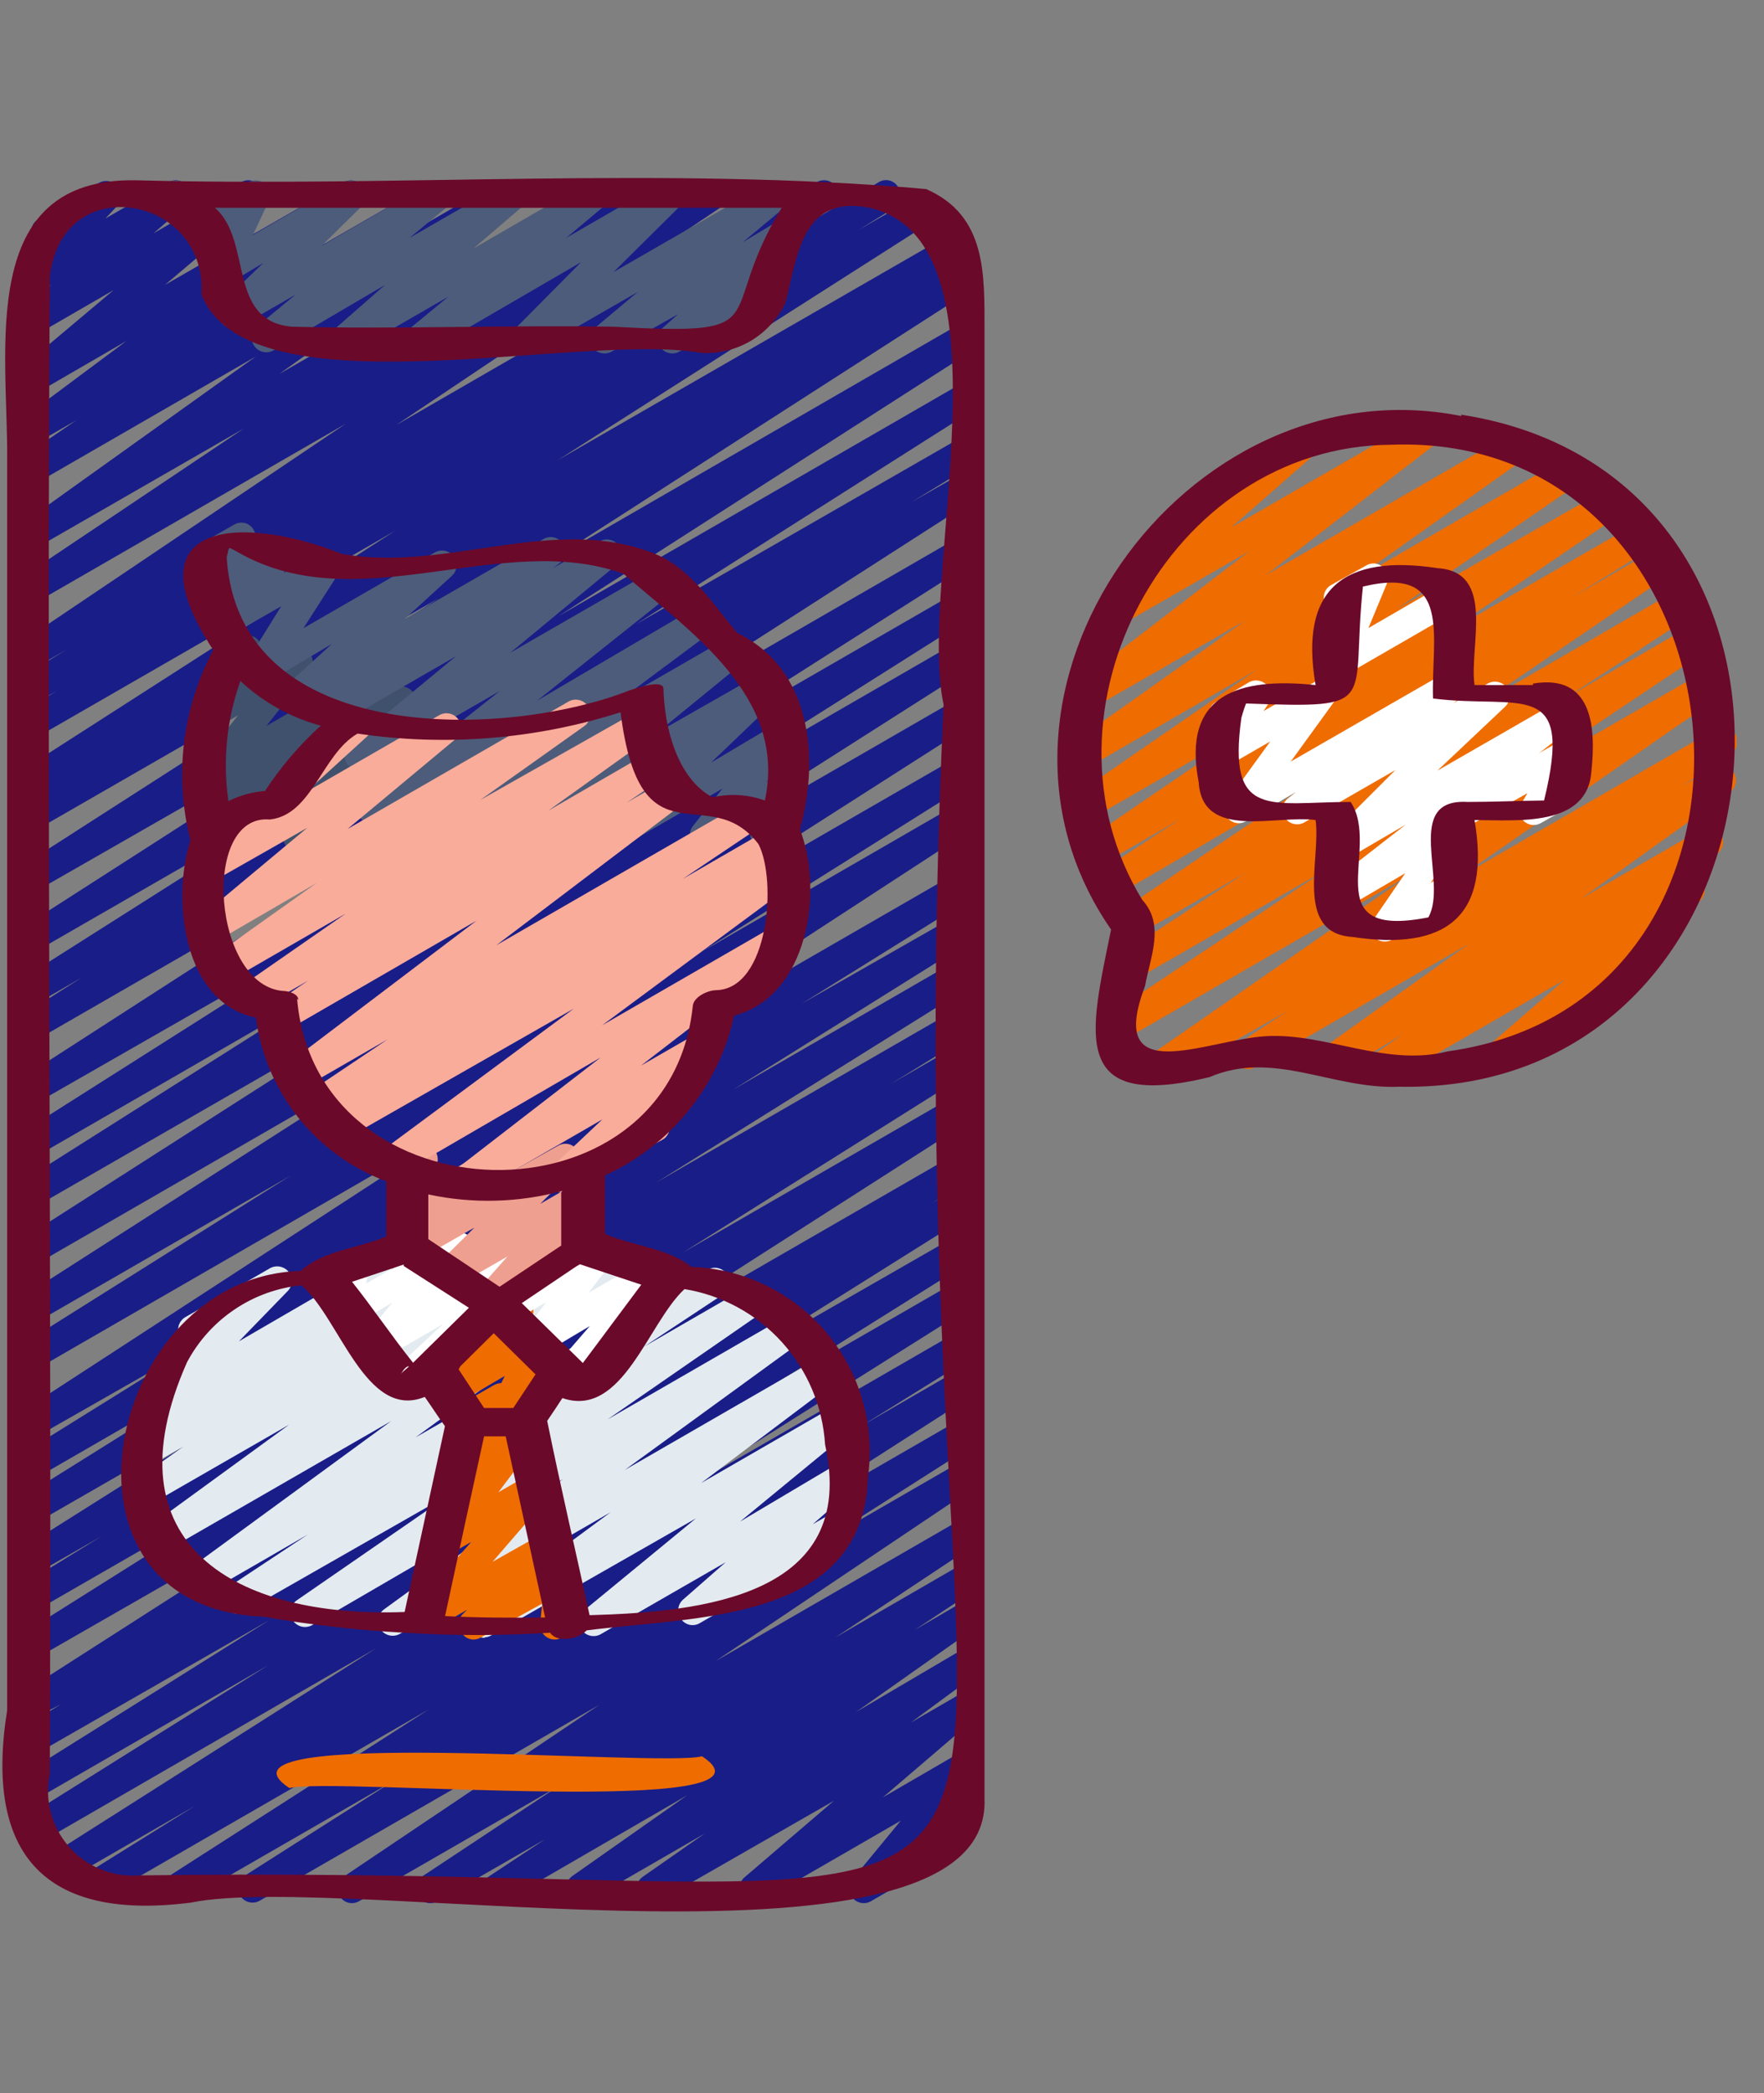 <svg width="59" height="70" viewBox="0 0 59 70" fill="none" xmlns="http://www.w3.org/2000/svg">
<rect x="0" y="0" width="59" height="70" fill="#808080" stroke="none"/>
<g clip-path="url(#clip0_18004_17062)">
<g clip-path="url(#clip1_18004_17062)">
<g clip-path="url(#clip2_18004_17062)">
<path d="M5.94 63.627C5.835 63.627 5.732 63.593 5.648 63.529C5.564 63.466 5.502 63.377 5.473 63.276C5.443 63.175 5.447 63.067 5.483 62.968C5.52 62.87 5.588 62.785 5.676 62.728L14.345 57.168L3.419 63.471C3.31 63.518 3.188 63.524 3.075 63.488C2.963 63.451 2.867 63.375 2.806 63.274C2.745 63.172 2.723 63.052 2.744 62.935C2.765 62.819 2.828 62.714 2.92 62.64L6.526 60.393L2.246 62.865C2.136 62.93 2.004 62.949 1.88 62.918C1.756 62.887 1.648 62.808 1.582 62.699C1.513 62.59 1.489 62.46 1.515 62.334C1.54 62.209 1.613 62.098 1.718 62.025L12.595 55.115L1.386 61.595C1.277 61.65 1.151 61.661 1.033 61.628C0.915 61.594 0.814 61.517 0.75 61.413C0.686 61.308 0.664 61.184 0.688 61.063C0.711 60.943 0.779 60.836 0.878 60.764L8.989 55.682L1.22 60.168C1.108 60.229 0.976 60.245 0.853 60.213C0.729 60.18 0.622 60.101 0.555 59.992C0.504 59.883 0.494 59.759 0.529 59.644C0.563 59.528 0.639 59.429 0.741 59.367L9.018 54.177L1.2 58.663C1.143 58.693 1.081 58.712 1.017 58.718C0.952 58.724 0.887 58.717 0.826 58.698C0.764 58.679 0.707 58.648 0.657 58.606C0.607 58.565 0.566 58.515 0.536 58.458C0.506 58.401 0.487 58.338 0.481 58.274C0.475 58.209 0.482 58.145 0.501 58.083C0.52 58.021 0.551 57.964 0.592 57.914C0.633 57.864 0.684 57.823 0.741 57.793L2.031 57.002L1.22 57.412C1.11 57.477 0.978 57.496 0.854 57.465C0.729 57.434 0.622 57.355 0.555 57.246C0.504 57.137 0.494 57.013 0.529 56.898C0.563 56.782 0.639 56.683 0.741 56.62L14.032 48.108L1.22 55.457C1.117 55.485 1.007 55.478 0.908 55.438C0.809 55.398 0.726 55.326 0.672 55.234C0.618 55.142 0.595 55.035 0.607 54.928C0.62 54.822 0.667 54.723 0.741 54.646L10.318 48.617L1.22 53.855C1.165 53.888 1.104 53.91 1.041 53.919C0.977 53.928 0.912 53.924 0.85 53.907C0.789 53.891 0.73 53.862 0.68 53.823C0.629 53.784 0.587 53.735 0.555 53.679C0.492 53.566 0.476 53.433 0.511 53.308C0.546 53.184 0.629 53.078 0.741 53.014L3.389 51.382L1.22 52.623C1.108 52.688 0.976 52.705 0.852 52.672C0.727 52.639 0.621 52.558 0.555 52.447C0.492 52.335 0.476 52.201 0.511 52.077C0.546 51.952 0.629 51.847 0.741 51.783L11.256 45.147L1.22 50.923C1.108 50.987 0.976 51.005 0.852 50.972C0.727 50.939 0.621 50.858 0.555 50.747C0.492 50.634 0.476 50.501 0.511 50.376C0.546 50.252 0.629 50.146 0.741 50.083L8.696 45.108L1.249 49.408C1.138 49.472 1.005 49.49 0.881 49.457C0.756 49.424 0.65 49.343 0.585 49.232C0.531 49.128 0.517 49.008 0.546 48.895C0.575 48.781 0.644 48.682 0.741 48.617L6.38 45.108L1.24 48.04C1.129 48.103 0.998 48.12 0.874 48.089C0.751 48.058 0.644 47.981 0.575 47.874C0.541 47.819 0.519 47.758 0.509 47.694C0.499 47.63 0.502 47.565 0.517 47.502C0.533 47.439 0.561 47.38 0.599 47.328C0.637 47.277 0.686 47.233 0.741 47.2L16.201 37.144L1.22 45.792C1.166 45.826 1.107 45.848 1.044 45.857C0.982 45.867 0.918 45.864 0.857 45.849C0.796 45.833 0.739 45.805 0.689 45.767C0.638 45.729 0.596 45.681 0.565 45.626C0.532 45.571 0.51 45.51 0.501 45.447C0.492 45.383 0.496 45.319 0.513 45.257C0.529 45.195 0.558 45.137 0.597 45.086C0.636 45.035 0.685 44.993 0.741 44.962L9.712 39.323L1.24 44.209C1.131 44.274 1.001 44.292 0.878 44.261C0.755 44.23 0.65 44.152 0.585 44.043C0.521 43.933 0.502 43.803 0.531 43.68C0.56 43.556 0.635 43.449 0.741 43.379L13.768 35.033L1.22 42.274C1.113 42.311 0.996 42.309 0.89 42.269C0.784 42.229 0.696 42.154 0.639 42.056C0.583 41.958 0.562 41.843 0.58 41.731C0.599 41.62 0.656 41.518 0.741 41.444L13.729 33.137L1.22 40.339C1.113 40.376 0.996 40.374 0.89 40.334C0.784 40.294 0.696 40.219 0.639 40.121C0.583 40.023 0.562 39.908 0.58 39.797C0.599 39.685 0.656 39.583 0.741 39.509L10.905 33.078L1.22 38.668C1.119 38.693 1.012 38.684 0.916 38.644C0.819 38.604 0.739 38.534 0.685 38.444C0.632 38.355 0.608 38.25 0.618 38.146C0.628 38.042 0.671 37.944 0.741 37.867L12.175 30.616L1.22 36.89C1.108 36.951 0.976 36.967 0.853 36.935C0.729 36.902 0.622 36.823 0.555 36.714C0.492 36.601 0.476 36.468 0.511 36.343C0.546 36.218 0.629 36.113 0.741 36.049L15.292 26.668L1.22 34.779C1.115 34.81 1.002 34.806 0.9 34.766C0.798 34.725 0.712 34.652 0.657 34.557C0.602 34.462 0.58 34.352 0.595 34.243C0.61 34.134 0.662 34.034 0.741 33.958L2.744 32.687L1.22 33.567C1.113 33.603 0.996 33.602 0.89 33.562C0.784 33.522 0.696 33.447 0.639 33.349C0.583 33.25 0.562 33.136 0.58 33.024C0.599 32.913 0.656 32.811 0.741 32.736L11.94 25.632L1.22 31.808C1.111 31.872 0.981 31.891 0.858 31.86C0.736 31.829 0.63 31.75 0.565 31.642C0.518 31.535 0.509 31.415 0.541 31.302C0.573 31.189 0.644 31.092 0.741 31.026L14.53 22.172L1.22 29.795C1.109 29.856 0.979 29.872 0.857 29.839C0.735 29.806 0.63 29.727 0.565 29.619C0.504 29.507 0.488 29.375 0.52 29.251C0.553 29.128 0.632 29.021 0.741 28.954L14.677 20.003L1.22 27.752C1.108 27.816 0.976 27.834 0.852 27.801C0.727 27.768 0.621 27.687 0.555 27.576C0.492 27.464 0.476 27.33 0.511 27.206C0.546 27.081 0.629 26.976 0.741 26.912L1.533 26.433L1.24 26.599C1.185 26.631 1.125 26.651 1.062 26.659C1 26.668 0.936 26.663 0.876 26.647C0.815 26.631 0.758 26.602 0.708 26.564C0.658 26.526 0.616 26.478 0.585 26.423C0.521 26.313 0.502 26.183 0.531 26.06C0.56 25.936 0.635 25.829 0.741 25.759L13.211 17.755L1.22 24.664C1.109 24.725 0.979 24.741 0.857 24.708C0.735 24.675 0.63 24.597 0.565 24.488C0.532 24.433 0.51 24.372 0.501 24.309C0.492 24.245 0.496 24.181 0.513 24.119C0.529 24.057 0.558 23.999 0.597 23.948C0.636 23.897 0.685 23.855 0.741 23.824L1.924 23.091L1.24 23.482C1.185 23.515 1.125 23.536 1.062 23.545C1 23.554 0.936 23.55 0.875 23.534C0.813 23.517 0.756 23.488 0.706 23.449C0.657 23.41 0.615 23.361 0.585 23.306C0.551 23.252 0.528 23.192 0.518 23.129C0.507 23.067 0.509 23.003 0.524 22.941C0.538 22.879 0.565 22.821 0.602 22.769C0.64 22.718 0.687 22.674 0.741 22.641L2.227 21.723L1.249 22.29C1.14 22.344 1.014 22.356 0.896 22.322C0.778 22.289 0.677 22.212 0.614 22.108C0.55 22.003 0.527 21.878 0.551 21.758C0.575 21.638 0.642 21.531 0.741 21.459L11.569 14.168L1.22 20.14C1.111 20.204 0.981 20.223 0.858 20.192C0.736 20.16 0.63 20.082 0.565 19.973C0.532 19.918 0.51 19.856 0.501 19.792C0.492 19.727 0.495 19.662 0.512 19.599C0.528 19.537 0.557 19.478 0.596 19.426C0.636 19.375 0.685 19.331 0.741 19.299L8.149 14.335L1.22 18.322C1.111 18.382 0.983 18.4 0.862 18.371C0.741 18.342 0.635 18.269 0.565 18.165C0.507 18.054 0.492 17.925 0.525 17.803C0.557 17.682 0.635 17.578 0.741 17.511L8.559 11.921L1.279 16.123C1.168 16.194 1.034 16.219 0.906 16.191C0.778 16.164 0.666 16.087 0.595 15.976C0.523 15.866 0.499 15.732 0.526 15.604C0.554 15.476 0.631 15.364 0.741 15.292L2.559 14.051L1.23 14.813C1.126 14.845 1.014 14.841 0.913 14.802C0.812 14.762 0.726 14.691 0.67 14.598C0.614 14.505 0.591 14.396 0.604 14.288C0.616 14.18 0.665 14.08 0.741 14.002L4.23 11.403L1.23 13.142C1.123 13.217 0.992 13.247 0.863 13.225C0.735 13.203 0.621 13.131 0.546 13.025C0.471 12.919 0.441 12.787 0.463 12.659C0.485 12.53 0.557 12.416 0.663 12.341L3.8 9.702L1.23 11.188C1.125 11.25 1 11.271 0.88 11.246C0.761 11.22 0.655 11.151 0.583 11.052C0.512 10.953 0.481 10.83 0.496 10.709C0.51 10.587 0.57 10.476 0.663 10.396L1.718 9.527L1.23 9.8C1.129 9.861 1.01 9.882 0.895 9.86C0.779 9.839 0.676 9.776 0.604 9.683C0.53 9.594 0.49 9.481 0.49 9.365C0.49 9.249 0.53 9.137 0.604 9.048L1.376 8.207C1.32 8.191 1.268 8.163 1.223 8.126C1.177 8.089 1.14 8.044 1.112 7.992C1.079 7.937 1.058 7.876 1.049 7.813C1.04 7.749 1.043 7.685 1.06 7.623C1.076 7.561 1.105 7.503 1.144 7.452C1.183 7.401 1.232 7.359 1.288 7.328L3.311 6.116C3.413 6.059 3.531 6.04 3.645 6.062C3.759 6.083 3.862 6.144 3.937 6.233C4.011 6.323 4.051 6.435 4.051 6.551C4.051 6.667 4.011 6.779 3.937 6.868L3.526 7.308L5.627 6.096C5.733 6.035 5.857 6.014 5.976 6.04C6.096 6.065 6.201 6.134 6.272 6.233C6.341 6.333 6.371 6.455 6.357 6.575C6.343 6.696 6.285 6.807 6.194 6.888L5.129 7.807L8.061 6.096C8.166 6.033 8.292 6.013 8.413 6.04C8.533 6.068 8.638 6.14 8.706 6.243C8.776 6.343 8.805 6.466 8.789 6.587C8.773 6.709 8.712 6.819 8.618 6.898L5.52 9.527L11.491 6.096C11.6 6.036 11.727 6.018 11.849 6.047C11.97 6.076 12.076 6.15 12.146 6.253C12.212 6.359 12.236 6.487 12.212 6.61C12.189 6.733 12.12 6.843 12.019 6.917L8.461 9.527L14.423 6.096C14.533 6.031 14.665 6.012 14.789 6.043C14.913 6.075 15.02 6.153 15.087 6.263C15.152 6.371 15.172 6.5 15.145 6.624C15.118 6.747 15.045 6.855 14.941 6.927L13.055 8.168L16.631 6.096C16.74 6.036 16.868 6.018 16.989 6.047C17.11 6.076 17.216 6.15 17.286 6.253C17.357 6.358 17.384 6.487 17.36 6.611C17.336 6.736 17.264 6.846 17.159 6.917L9.341 12.507L20.462 6.096C20.573 6.031 20.704 6.012 20.828 6.043C20.953 6.075 21.06 6.153 21.127 6.263C21.191 6.371 21.212 6.5 21.184 6.624C21.157 6.747 21.084 6.855 20.98 6.927L13.543 11.901L23.599 6.096C23.708 6.032 23.838 6.013 23.961 6.044C24.083 6.075 24.189 6.154 24.254 6.263C24.322 6.369 24.345 6.498 24.32 6.622C24.294 6.746 24.221 6.856 24.117 6.927L13.25 14.217L27.313 6.096C27.368 6.063 27.429 6.042 27.492 6.033C27.555 6.024 27.62 6.027 27.682 6.044C27.744 6.06 27.802 6.089 27.853 6.128C27.904 6.167 27.946 6.216 27.977 6.272C28.043 6.382 28.064 6.512 28.034 6.636C28.005 6.761 27.928 6.868 27.821 6.937L26.335 7.855L29.355 6.116C29.411 6.075 29.475 6.046 29.543 6.032C29.611 6.019 29.681 6.021 29.748 6.037C29.816 6.054 29.878 6.086 29.932 6.13C29.986 6.174 30.029 6.229 30.059 6.292C30.093 6.346 30.116 6.406 30.126 6.468C30.136 6.531 30.134 6.595 30.12 6.657C30.105 6.719 30.078 6.777 30.041 6.828C30.004 6.88 29.957 6.923 29.902 6.956L28.72 7.689L30.674 6.565C30.785 6.5 30.916 6.481 31.041 6.513C31.165 6.544 31.272 6.622 31.339 6.732C31.405 6.841 31.425 6.972 31.396 7.096C31.367 7.22 31.29 7.328 31.183 7.396L18.654 15.39L31.72 7.865C31.832 7.801 31.964 7.784 32.089 7.817C32.213 7.849 32.319 7.93 32.385 8.041C32.45 8.152 32.468 8.283 32.438 8.407C32.406 8.532 32.328 8.639 32.218 8.706L31.437 9.184L31.945 8.891C32.054 8.836 32.18 8.825 32.298 8.858C32.416 8.892 32.517 8.969 32.581 9.073C32.645 9.178 32.667 9.302 32.643 9.422C32.62 9.543 32.552 9.649 32.453 9.722L18.517 18.683L31.945 10.924C32.055 10.859 32.187 10.84 32.311 10.871C32.435 10.902 32.542 10.981 32.609 11.09C32.674 11.2 32.695 11.331 32.668 11.456C32.641 11.581 32.568 11.691 32.463 11.764L18.674 20.609L31.945 12.947C32.054 12.892 32.18 12.88 32.298 12.914C32.416 12.948 32.517 13.024 32.581 13.129C32.645 13.233 32.667 13.358 32.643 13.478C32.62 13.598 32.552 13.705 32.453 13.778L21.263 20.882L32.013 14.706C32.068 14.673 32.129 14.651 32.193 14.642C32.256 14.633 32.321 14.637 32.383 14.653C32.445 14.67 32.503 14.698 32.553 14.738C32.604 14.777 32.646 14.826 32.678 14.882C32.744 14.991 32.764 15.122 32.735 15.246C32.706 15.37 32.629 15.478 32.521 15.546L30.498 16.788L32.023 15.918C32.077 15.884 32.136 15.862 32.199 15.853C32.261 15.843 32.325 15.846 32.386 15.862C32.447 15.877 32.504 15.905 32.554 15.943C32.605 15.981 32.647 16.029 32.678 16.084C32.742 16.193 32.763 16.322 32.736 16.445C32.708 16.568 32.635 16.677 32.531 16.748L17.912 26.14L31.955 18.029C32.063 17.964 32.194 17.945 32.316 17.977C32.439 18.008 32.544 18.086 32.609 18.195C32.675 18.304 32.696 18.435 32.666 18.559C32.637 18.683 32.561 18.791 32.453 18.859L21.009 26.14L31.955 19.827C32.063 19.762 32.194 19.744 32.316 19.775C32.439 19.806 32.544 19.884 32.609 19.993C32.676 20.104 32.697 20.236 32.667 20.362C32.638 20.487 32.561 20.597 32.453 20.667L22.241 27.117L31.935 21.517C31.99 21.486 32.05 21.465 32.112 21.457C32.175 21.449 32.238 21.453 32.299 21.47C32.36 21.486 32.417 21.514 32.467 21.552C32.517 21.591 32.558 21.639 32.59 21.693C32.654 21.802 32.675 21.931 32.648 22.055C32.62 22.178 32.547 22.286 32.443 22.358L19.475 30.616L31.955 23.413C32.063 23.349 32.194 23.33 32.316 23.361C32.439 23.392 32.544 23.471 32.609 23.579C32.677 23.689 32.699 23.82 32.672 23.946C32.644 24.072 32.569 24.182 32.463 24.254L19.407 32.599L31.955 25.358C32.063 25.311 32.185 25.305 32.298 25.341C32.411 25.378 32.507 25.454 32.568 25.555C32.629 25.657 32.65 25.777 32.629 25.893C32.608 26.01 32.546 26.115 32.453 26.189L23.492 31.818L31.955 26.931C32.008 26.898 32.068 26.876 32.13 26.866C32.193 26.857 32.256 26.86 32.317 26.875C32.378 26.891 32.436 26.919 32.486 26.957C32.536 26.995 32.578 27.043 32.609 27.098C32.644 27.151 32.667 27.21 32.678 27.272C32.69 27.335 32.688 27.399 32.675 27.46C32.661 27.522 32.635 27.581 32.599 27.632C32.562 27.684 32.516 27.728 32.463 27.762L16.963 37.867L31.955 29.218C32.065 29.153 32.197 29.134 32.321 29.165C32.445 29.196 32.552 29.275 32.619 29.384C32.685 29.496 32.704 29.629 32.673 29.755C32.642 29.881 32.563 29.99 32.453 30.059L26.814 33.567L31.955 30.635C32.065 30.57 32.197 30.551 32.321 30.582C32.445 30.613 32.552 30.692 32.619 30.801C32.685 30.912 32.706 31.044 32.677 31.17C32.648 31.296 32.571 31.405 32.463 31.476L24.508 36.45L31.955 32.15C32.064 32.095 32.19 32.083 32.308 32.117C32.426 32.151 32.526 32.227 32.59 32.332C32.654 32.436 32.677 32.561 32.653 32.681C32.629 32.801 32.562 32.908 32.463 32.981L21.948 39.548L31.955 33.772C32.01 33.739 32.071 33.717 32.134 33.708C32.197 33.699 32.262 33.703 32.324 33.719C32.386 33.736 32.444 33.765 32.495 33.804C32.545 33.843 32.588 33.892 32.619 33.948C32.684 34.059 32.703 34.19 32.672 34.314C32.641 34.439 32.562 34.546 32.453 34.613L29.805 36.245L31.955 35.004C32.066 34.936 32.2 34.916 32.326 34.947C32.453 34.978 32.562 35.058 32.629 35.17C32.696 35.281 32.717 35.415 32.685 35.541C32.654 35.668 32.574 35.777 32.463 35.844L22.856 41.883L31.955 36.636C32.064 36.581 32.19 36.569 32.308 36.603C32.426 36.636 32.526 36.713 32.59 36.817C32.654 36.922 32.677 37.047 32.653 37.167C32.629 37.287 32.562 37.394 32.463 37.466L19.172 45.978L31.955 38.6C32.066 38.536 32.198 38.519 32.322 38.552C32.445 38.585 32.551 38.665 32.617 38.775C32.682 38.885 32.702 39.017 32.671 39.141C32.64 39.266 32.562 39.373 32.453 39.44L31.173 40.232L31.955 39.782C32.064 39.727 32.19 39.716 32.308 39.749C32.426 39.783 32.526 39.86 32.59 39.964C32.654 40.069 32.677 40.193 32.653 40.313C32.629 40.434 32.562 40.541 32.463 40.613L24.195 45.802L32.013 41.317C32.123 41.262 32.249 41.25 32.367 41.284C32.484 41.317 32.585 41.394 32.649 41.498C32.713 41.603 32.735 41.727 32.712 41.848C32.688 41.968 32.62 42.075 32.521 42.147L24.41 47.229L32.013 42.841C32.124 42.776 32.255 42.757 32.38 42.788C32.504 42.819 32.611 42.898 32.678 43.007C32.744 43.118 32.765 43.25 32.736 43.376C32.707 43.502 32.63 43.611 32.521 43.681L21.586 50.571L31.955 44.581C32.01 44.547 32.071 44.525 32.135 44.515C32.199 44.506 32.264 44.509 32.326 44.524C32.389 44.539 32.448 44.567 32.5 44.605C32.552 44.644 32.596 44.692 32.629 44.747C32.662 44.802 32.684 44.863 32.694 44.927C32.704 44.991 32.701 45.056 32.685 45.118C32.67 45.181 32.642 45.24 32.604 45.292C32.566 45.344 32.518 45.388 32.463 45.421L28.847 47.669L31.955 45.871C32.066 45.803 32.2 45.783 32.326 45.814C32.453 45.845 32.562 45.925 32.629 46.037C32.696 46.148 32.717 46.282 32.685 46.408C32.654 46.535 32.574 46.644 32.463 46.711L23.794 52.272L31.955 47.561C32.064 47.506 32.19 47.495 32.308 47.528C32.426 47.562 32.526 47.639 32.59 47.743C32.654 47.847 32.677 47.972 32.653 48.092C32.629 48.212 32.562 48.319 32.463 48.392L27.469 51.578L31.955 48.988C32.065 48.919 32.198 48.897 32.324 48.927C32.451 48.956 32.56 49.034 32.629 49.144C32.698 49.255 32.72 49.388 32.69 49.514C32.661 49.64 32.583 49.75 32.472 49.819L23.931 55.555L31.955 50.923C32.065 50.854 32.198 50.832 32.324 50.861C32.451 50.891 32.56 50.969 32.629 51.079C32.698 51.19 32.72 51.322 32.69 51.449C32.661 51.575 32.583 51.685 32.472 51.754L27.938 54.764L31.955 52.438C32.065 52.373 32.197 52.354 32.321 52.385C32.445 52.416 32.552 52.495 32.619 52.604C32.684 52.713 32.704 52.842 32.677 52.965C32.65 53.088 32.577 53.197 32.472 53.268L30.596 54.51L31.955 53.718C32.066 53.656 32.196 53.638 32.32 53.669C32.444 53.7 32.551 53.777 32.619 53.884C32.686 53.989 32.71 54.117 32.684 54.239C32.658 54.362 32.586 54.469 32.482 54.539L28.632 57.256L31.955 55.301C32.065 55.24 32.194 55.222 32.317 55.251C32.44 55.28 32.547 55.353 32.619 55.457C32.687 55.564 32.71 55.693 32.685 55.817C32.659 55.941 32.587 56.05 32.482 56.122L30.469 57.607L31.955 56.747C32.061 56.672 32.193 56.642 32.321 56.664C32.449 56.686 32.563 56.758 32.639 56.865C32.714 56.971 32.744 57.103 32.722 57.231C32.7 57.359 32.628 57.474 32.521 57.549L29.531 60.109L31.955 58.702C32.054 58.643 32.171 58.62 32.285 58.639C32.398 58.658 32.502 58.716 32.577 58.804C32.652 58.892 32.693 59.004 32.694 59.119C32.694 59.234 32.654 59.346 32.58 59.435L30.977 61.389L31.73 60.95C31.843 60.885 31.977 60.867 32.103 60.9C32.229 60.933 32.337 61.014 32.404 61.126C32.465 61.24 32.48 61.374 32.446 61.5C32.411 61.625 32.33 61.733 32.218 61.8L29.14 63.578C29.041 63.638 28.924 63.66 28.81 63.641C28.696 63.622 28.593 63.564 28.518 63.476C28.443 63.388 28.401 63.277 28.401 63.161C28.4 63.046 28.441 62.934 28.515 62.846L30.127 60.891L25.456 63.588C25.351 63.648 25.227 63.667 25.11 63.64C24.992 63.612 24.889 63.542 24.821 63.442C24.75 63.342 24.718 63.22 24.733 63.099C24.747 62.978 24.806 62.867 24.899 62.787L27.889 60.226L22.026 63.588C21.916 63.65 21.787 63.667 21.665 63.636C21.543 63.605 21.438 63.529 21.371 63.422C21.303 63.318 21.278 63.191 21.302 63.069C21.325 62.947 21.396 62.839 21.498 62.767L23.57 61.321L19.661 63.578C19.551 63.64 19.422 63.658 19.3 63.627C19.178 63.596 19.073 63.519 19.006 63.412C18.942 63.305 18.919 63.178 18.943 63.056C18.966 62.933 19.034 62.824 19.133 62.748L22.983 60.041L16.866 63.588C16.756 63.657 16.623 63.679 16.496 63.65C16.37 63.62 16.26 63.542 16.192 63.432C16.123 63.322 16.101 63.189 16.13 63.062C16.159 62.936 16.238 62.826 16.348 62.758L18.224 61.516L14.638 63.578C14.584 63.612 14.524 63.634 14.462 63.643C14.4 63.653 14.336 63.65 14.275 63.635C14.214 63.619 14.156 63.591 14.106 63.553C14.056 63.515 14.014 63.467 13.983 63.412C13.916 63.304 13.894 63.174 13.921 63.05C13.949 62.926 14.024 62.818 14.13 62.748L18.664 59.748L12.019 63.578C11.911 63.644 11.782 63.664 11.659 63.635C11.537 63.605 11.431 63.529 11.364 63.422C11.296 63.315 11.273 63.186 11.298 63.062C11.324 62.938 11.396 62.829 11.501 62.758L20.052 57.011L8.667 63.578C8.557 63.633 8.431 63.645 8.313 63.611C8.196 63.578 8.095 63.501 8.031 63.397C7.967 63.292 7.945 63.167 7.968 63.047C7.992 62.927 8.06 62.82 8.158 62.748L13.162 59.562L6.194 63.578C6.121 63.624 6.036 63.647 5.95 63.647L5.94 63.627Z" fill="#191D88"/>
<path d="M16.229 54.779C16.147 54.779 16.067 54.759 15.995 54.72C15.923 54.68 15.862 54.623 15.819 54.554C15.749 54.449 15.723 54.322 15.744 54.198C15.766 54.074 15.835 53.964 15.936 53.889L20.422 50.576L13.376 54.642C13.267 54.704 13.139 54.722 13.017 54.692C12.896 54.662 12.79 54.587 12.723 54.481C12.655 54.376 12.63 54.249 12.654 54.126C12.677 54.003 12.746 53.894 12.848 53.821L18.839 49.462L10.444 54.349C10.335 54.41 10.207 54.428 10.085 54.399C9.964 54.369 9.859 54.294 9.791 54.188C9.723 54.083 9.698 53.956 9.722 53.833C9.745 53.71 9.815 53.601 9.916 53.528L15.184 49.892L8.187 53.889C8.132 53.923 8.071 53.946 8.008 53.957C7.944 53.967 7.88 53.965 7.817 53.951C7.754 53.936 7.695 53.909 7.643 53.872C7.591 53.835 7.546 53.787 7.512 53.733C7.478 53.678 7.455 53.618 7.445 53.554C7.434 53.491 7.436 53.426 7.451 53.363C7.465 53.301 7.492 53.242 7.529 53.189C7.567 53.137 7.614 53.093 7.669 53.059L10.297 51.319L6.779 53.352C6.67 53.412 6.543 53.43 6.422 53.401C6.3 53.372 6.194 53.298 6.125 53.195C6.057 53.09 6.032 52.963 6.054 52.84C6.075 52.717 6.142 52.607 6.242 52.531L13.083 47.527L5.499 51.896C5.445 51.931 5.385 51.955 5.322 51.967C5.258 51.979 5.193 51.978 5.13 51.965C5.067 51.952 5.007 51.927 4.954 51.891C4.901 51.854 4.855 51.808 4.82 51.754C4.785 51.7 4.76 51.64 4.748 51.576C4.736 51.513 4.737 51.448 4.75 51.385C4.763 51.322 4.789 51.262 4.825 51.209C4.861 51.156 4.908 51.11 4.962 51.075L9.672 47.645L5.137 50.254C5.026 50.316 4.896 50.334 4.772 50.303C4.649 50.272 4.542 50.195 4.473 50.088C4.441 50.033 4.421 49.973 4.413 49.91C4.405 49.848 4.409 49.785 4.425 49.724C4.441 49.663 4.47 49.606 4.508 49.556C4.546 49.506 4.594 49.464 4.649 49.433L6.134 48.377L5.157 48.934C5.048 48.995 4.92 49.013 4.799 48.984C4.678 48.955 4.572 48.881 4.502 48.778C4.468 48.725 4.445 48.666 4.433 48.603C4.422 48.541 4.423 48.477 4.437 48.415C4.451 48.353 4.476 48.295 4.513 48.243C4.549 48.191 4.595 48.147 4.649 48.114L5.626 47.351L5.274 47.547C5.173 47.606 5.053 47.626 4.937 47.603C4.822 47.579 4.719 47.514 4.649 47.42C4.571 47.331 4.527 47.216 4.527 47.097C4.527 46.979 4.571 46.864 4.649 46.775L6.418 44.996C6.333 44.989 6.252 44.959 6.183 44.909C6.114 44.859 6.06 44.791 6.027 44.713C5.994 44.658 5.972 44.597 5.963 44.533C5.954 44.47 5.958 44.405 5.974 44.343C5.991 44.281 6.019 44.223 6.059 44.173C6.098 44.122 6.147 44.08 6.203 44.048L9.027 42.416C9.131 42.358 9.252 42.339 9.368 42.362C9.484 42.386 9.589 42.45 9.662 42.543C9.734 42.638 9.769 42.756 9.76 42.875C9.751 42.994 9.699 43.105 9.613 43.188L7.991 44.859L12.467 42.26C12.574 42.2 12.7 42.183 12.82 42.212C12.94 42.241 13.044 42.314 13.112 42.416C13.147 42.467 13.172 42.524 13.186 42.584C13.199 42.645 13.2 42.707 13.189 42.768C13.178 42.829 13.156 42.887 13.122 42.939C13.089 42.991 13.045 43.036 12.995 43.071L11.969 43.833L14.705 42.26C14.813 42.198 14.942 42.18 15.063 42.21C15.185 42.239 15.29 42.315 15.358 42.42C15.426 42.525 15.45 42.653 15.427 42.775C15.404 42.898 15.334 43.008 15.232 43.081L13.747 44.136L16.992 42.26C17.101 42.199 17.228 42.182 17.349 42.211C17.471 42.24 17.576 42.313 17.646 42.416C17.714 42.522 17.739 42.648 17.717 42.771C17.696 42.894 17.628 43.005 17.529 43.081L12.809 46.521L20.197 42.26C20.306 42.189 20.439 42.163 20.566 42.19C20.693 42.217 20.805 42.293 20.876 42.401C20.947 42.51 20.973 42.643 20.946 42.77C20.919 42.898 20.843 43.01 20.735 43.081L13.894 48.075L23.666 42.465C23.775 42.401 23.905 42.382 24.028 42.413C24.151 42.444 24.256 42.523 24.321 42.631C24.388 42.739 24.41 42.869 24.382 42.993C24.355 43.117 24.28 43.226 24.174 43.296L21.546 45.035L25.064 43.003C25.174 42.934 25.307 42.912 25.433 42.941C25.56 42.97 25.669 43.049 25.738 43.159C25.807 43.269 25.829 43.402 25.799 43.529C25.77 43.655 25.692 43.764 25.582 43.833L20.324 47.469L26.354 43.99C26.461 43.932 26.586 43.917 26.704 43.946C26.822 43.976 26.925 44.049 26.992 44.15C27.059 44.252 27.086 44.375 27.067 44.495C27.049 44.615 26.986 44.724 26.891 44.801L20.901 49.159L27.39 45.416C27.497 45.353 27.624 45.332 27.746 45.359C27.868 45.387 27.974 45.46 28.044 45.563C28.114 45.668 28.141 45.795 28.119 45.919C28.097 46.042 28.028 46.153 27.927 46.227L23.451 49.599L27.937 47.009C28.043 46.948 28.168 46.93 28.288 46.957C28.407 46.984 28.512 47.055 28.582 47.156C28.652 47.256 28.681 47.379 28.665 47.5C28.649 47.622 28.588 47.732 28.494 47.811L24.751 50.889L28.044 48.934C28.149 48.876 28.271 48.857 28.388 48.882C28.505 48.907 28.609 48.975 28.68 49.071C28.75 49.17 28.781 49.291 28.769 49.412C28.756 49.532 28.7 49.644 28.611 49.726L27.184 50.977L27.859 50.586C27.915 50.554 27.976 50.533 28.04 50.525C28.104 50.517 28.169 50.521 28.231 50.538C28.293 50.555 28.351 50.584 28.402 50.623C28.453 50.662 28.496 50.711 28.528 50.767C28.56 50.823 28.581 50.884 28.589 50.948C28.598 51.012 28.593 51.077 28.576 51.139C28.559 51.201 28.531 51.259 28.491 51.31C28.452 51.361 28.403 51.404 28.347 51.436L23.412 54.28C23.309 54.344 23.185 54.365 23.067 54.34C22.949 54.314 22.845 54.244 22.777 54.143C22.705 54.047 22.673 53.927 22.685 53.807C22.698 53.688 22.755 53.578 22.845 53.498L24.272 52.247L20.08 54.661C19.974 54.717 19.851 54.731 19.735 54.702C19.619 54.673 19.518 54.602 19.45 54.504C19.383 54.405 19.354 54.285 19.369 54.166C19.384 54.047 19.442 53.938 19.532 53.86L23.275 50.782L16.434 54.691C16.361 54.736 16.276 54.76 16.19 54.759L16.229 54.779Z" fill="#E3EBF0"/>
<path d="M14.031 11.836C13.953 11.838 13.875 11.82 13.805 11.784C13.735 11.748 13.675 11.695 13.631 11.63C13.561 11.53 13.531 11.407 13.547 11.286C13.563 11.165 13.625 11.054 13.719 10.976L14.999 9.92L11.793 11.767C11.689 11.831 11.564 11.853 11.444 11.828C11.324 11.802 11.218 11.732 11.149 11.63C11.079 11.53 11.049 11.409 11.064 11.288C11.078 11.168 11.136 11.056 11.227 10.976L12.878 9.529L9.165 11.709C9.058 11.775 8.931 11.797 8.808 11.772C8.685 11.746 8.577 11.675 8.506 11.572C8.434 11.47 8.405 11.343 8.424 11.219C8.443 11.096 8.509 10.984 8.608 10.907L9.888 9.852L8.041 10.917C7.937 10.975 7.816 10.994 7.7 10.971C7.583 10.947 7.479 10.883 7.406 10.79C7.327 10.701 7.284 10.586 7.284 10.467C7.284 10.349 7.327 10.234 7.406 10.145L8.803 8.796L7.582 9.529C7.493 9.587 7.387 9.614 7.281 9.605C7.176 9.596 7.076 9.553 6.998 9.481C6.919 9.409 6.867 9.314 6.849 9.21C6.831 9.105 6.848 8.998 6.897 8.904L7.425 7.77L7.064 7.975C6.973 8.033 6.865 8.057 6.758 8.045C6.652 8.033 6.552 7.984 6.477 7.907L5.715 7.155C5.621 7.164 5.527 7.146 5.444 7.103C5.36 7.06 5.291 6.993 5.246 6.91C5.207 6.851 5.18 6.784 5.169 6.714C5.158 6.644 5.161 6.573 5.18 6.504C5.198 6.436 5.231 6.372 5.276 6.318C5.321 6.263 5.378 6.218 5.441 6.187L5.627 6.099C5.72 6.046 5.827 6.025 5.933 6.039C6.039 6.054 6.138 6.102 6.213 6.177L6.937 6.9L8.305 6.099C8.395 6.048 8.499 6.026 8.602 6.036C8.706 6.047 8.803 6.089 8.881 6.158C8.958 6.228 9.011 6.321 9.03 6.423C9.049 6.525 9.035 6.631 8.989 6.725L8.461 7.858L11.491 6.099C11.594 6.039 11.715 6.019 11.832 6.042C11.949 6.066 12.054 6.131 12.126 6.226C12.204 6.315 12.247 6.43 12.247 6.549C12.247 6.667 12.204 6.782 12.126 6.871L10.758 8.22L14.422 6.099C14.528 6.036 14.654 6.016 14.774 6.043C14.894 6.07 14.999 6.143 15.067 6.246C15.137 6.346 15.167 6.469 15.151 6.59C15.134 6.711 15.073 6.822 14.979 6.9L13.699 7.956L16.924 6.099C17.029 6.037 17.154 6.017 17.273 6.042C17.392 6.068 17.498 6.137 17.569 6.236C17.638 6.336 17.668 6.458 17.654 6.578C17.639 6.699 17.581 6.81 17.491 6.891L15.839 8.308L19.66 6.099C19.764 6.042 19.886 6.025 20.001 6.052C20.117 6.079 20.218 6.148 20.286 6.246C20.356 6.346 20.386 6.469 20.369 6.59C20.353 6.711 20.292 6.822 20.198 6.9L18.937 7.956L22.152 6.099C22.254 6.04 22.374 6.02 22.489 6.043C22.605 6.067 22.707 6.132 22.778 6.226C22.855 6.314 22.898 6.427 22.898 6.544C22.898 6.661 22.855 6.774 22.778 6.861L20.52 9.099L25.729 6.099C25.835 6.036 25.961 6.016 26.081 6.043C26.201 6.07 26.306 6.143 26.374 6.246C26.44 6.347 26.467 6.469 26.451 6.589C26.435 6.709 26.376 6.82 26.286 6.9L24.84 8.102L25.817 7.516C25.921 7.457 26.044 7.438 26.161 7.464C26.278 7.489 26.382 7.556 26.452 7.653C26.525 7.748 26.559 7.867 26.549 7.987C26.538 8.106 26.482 8.217 26.394 8.298L25.68 8.972C25.771 8.965 25.861 8.984 25.941 9.028C26.021 9.071 26.087 9.137 26.13 9.217C26.162 9.272 26.184 9.334 26.192 9.397C26.2 9.461 26.196 9.526 26.178 9.588C26.161 9.65 26.131 9.708 26.091 9.759C26.051 9.809 26.001 9.851 25.944 9.881L22.709 11.767C22.607 11.82 22.489 11.835 22.376 11.808C22.264 11.782 22.164 11.717 22.095 11.625C22.026 11.532 21.992 11.418 21.999 11.303C22.006 11.188 22.053 11.079 22.133 10.995L22.68 10.507L20.442 11.767C20.337 11.821 20.216 11.835 20.102 11.807C19.987 11.779 19.887 11.71 19.819 11.614C19.751 11.517 19.721 11.4 19.733 11.282C19.745 11.165 19.799 11.056 19.885 10.976L21.331 9.764L17.852 11.767C17.75 11.828 17.63 11.85 17.513 11.829C17.396 11.807 17.291 11.743 17.217 11.65C17.141 11.56 17.099 11.446 17.099 11.327C17.099 11.209 17.141 11.095 17.217 11.005L19.436 8.767L14.276 11.767C14.202 11.812 14.118 11.836 14.031 11.836Z" fill="#4D5C7A"/>
<path d="M38.627 36.259C38.524 36.258 38.423 36.224 38.341 36.162C38.258 36.1 38.197 36.013 38.166 35.914C38.136 35.816 38.138 35.71 38.171 35.612C38.205 35.514 38.269 35.429 38.354 35.37L47.149 29.262L37.582 34.784C37.473 34.848 37.343 34.867 37.22 34.836C37.097 34.805 36.992 34.726 36.927 34.618C36.859 34.511 36.836 34.382 36.861 34.258C36.887 34.134 36.959 34.025 37.064 33.953L44.286 29.125L37.914 32.8C37.804 32.855 37.678 32.867 37.561 32.833C37.443 32.799 37.342 32.723 37.278 32.618C37.214 32.514 37.192 32.389 37.215 32.269C37.239 32.149 37.307 32.042 37.406 31.969L41.647 29.194L38.07 31.256C38.016 31.29 37.955 31.313 37.892 31.323C37.828 31.334 37.763 31.332 37.701 31.317C37.638 31.303 37.579 31.276 37.527 31.239C37.474 31.201 37.43 31.154 37.396 31.099C37.362 31.045 37.339 30.984 37.328 30.921C37.318 30.858 37.32 30.793 37.334 30.73C37.349 30.667 37.376 30.608 37.413 30.556C37.45 30.504 37.498 30.459 37.552 30.425L44.012 26.047L37.328 29.956C37.211 30.013 37.076 30.021 36.954 29.979C36.831 29.937 36.73 29.848 36.673 29.731C36.616 29.615 36.607 29.48 36.65 29.357C36.692 29.235 36.781 29.134 36.898 29.077L39.487 27.386L36.986 28.832C36.877 28.897 36.747 28.916 36.624 28.884C36.501 28.853 36.396 28.775 36.331 28.666C36.263 28.559 36.239 28.43 36.265 28.306C36.291 28.182 36.363 28.073 36.468 28.002L42.194 24.093L36.614 27.318C36.504 27.381 36.374 27.4 36.251 27.371C36.127 27.342 36.02 27.267 35.95 27.161C35.882 27.054 35.858 26.925 35.884 26.801C35.909 26.677 35.982 26.568 36.087 26.497L42.028 22.402L36.409 25.656C36.3 25.718 36.172 25.736 36.05 25.706C35.929 25.677 35.824 25.601 35.756 25.496C35.688 25.391 35.663 25.264 35.687 25.141C35.71 25.018 35.78 24.909 35.881 24.835L41.657 20.75L36.556 23.682C36.447 23.743 36.319 23.76 36.198 23.731C36.077 23.702 35.971 23.629 35.901 23.526C35.831 23.424 35.803 23.299 35.823 23.177C35.843 23.055 35.909 22.945 36.008 22.871L41.784 18.434L37.425 20.946C37.32 21.008 37.196 21.028 37.076 21.003C36.957 20.977 36.851 20.908 36.78 20.809C36.708 20.712 36.675 20.591 36.69 20.471C36.704 20.351 36.765 20.241 36.858 20.164L39.79 17.604C39.694 17.619 39.594 17.604 39.507 17.56C39.419 17.516 39.347 17.446 39.302 17.359C39.237 17.248 39.22 17.115 39.253 16.991C39.286 16.866 39.367 16.76 39.477 16.695L43.386 14.428C43.49 14.374 43.61 14.36 43.723 14.387C43.836 14.415 43.936 14.481 44.005 14.576C44.073 14.67 44.106 14.786 44.096 14.902C44.087 15.018 44.036 15.127 43.953 15.209L41.178 17.643L47.569 13.959C47.675 13.895 47.801 13.875 47.921 13.902C48.041 13.93 48.146 14.002 48.214 14.105C48.284 14.208 48.312 14.333 48.294 14.456C48.276 14.579 48.213 14.691 48.117 14.77L42.351 19.226L50.374 14.594C50.482 14.542 50.605 14.532 50.72 14.565C50.835 14.598 50.934 14.672 50.998 14.774C51.062 14.875 51.087 14.996 51.067 15.114C51.047 15.232 50.985 15.339 50.892 15.415L45.126 19.5L52.143 15.444C52.252 15.379 52.382 15.361 52.504 15.392C52.627 15.423 52.733 15.501 52.797 15.61C52.832 15.662 52.856 15.72 52.868 15.781C52.88 15.842 52.879 15.905 52.866 15.966C52.854 16.027 52.829 16.085 52.794 16.136C52.758 16.187 52.713 16.231 52.661 16.265L46.729 20.36L53.569 16.451C53.68 16.382 53.813 16.36 53.939 16.389C54.066 16.418 54.175 16.497 54.244 16.607C54.312 16.717 54.335 16.85 54.305 16.976C54.276 17.103 54.198 17.212 54.087 17.281L48.341 21.19L54.664 17.545C54.774 17.483 54.903 17.466 55.025 17.497C55.147 17.528 55.252 17.605 55.319 17.711C55.353 17.764 55.377 17.824 55.388 17.886C55.399 17.948 55.398 18.012 55.384 18.074C55.37 18.136 55.345 18.194 55.308 18.246C55.272 18.298 55.226 18.342 55.172 18.376L52.534 20.008L55.319 18.395C55.429 18.326 55.562 18.304 55.688 18.334C55.815 18.363 55.924 18.441 55.993 18.552C56.062 18.662 56.084 18.795 56.055 18.921C56.025 19.048 55.947 19.157 55.837 19.226L49.406 23.604L56.159 19.695C56.269 19.64 56.395 19.628 56.513 19.662C56.63 19.696 56.731 19.772 56.795 19.877C56.859 19.981 56.881 20.106 56.858 20.226C56.834 20.346 56.766 20.453 56.667 20.526L52.426 23.311L56.667 20.858C56.722 20.824 56.783 20.801 56.846 20.79C56.91 20.78 56.974 20.782 57.037 20.796C57.1 20.811 57.159 20.838 57.211 20.875C57.263 20.912 57.308 20.96 57.342 21.014C57.376 21.069 57.399 21.13 57.409 21.193C57.42 21.256 57.418 21.321 57.403 21.384C57.389 21.446 57.362 21.506 57.325 21.558C57.287 21.61 57.24 21.655 57.185 21.689L49.954 26.526L57.117 22.392C57.225 22.329 57.354 22.311 57.476 22.34C57.597 22.369 57.703 22.444 57.772 22.549C57.839 22.655 57.863 22.785 57.837 22.908C57.812 23.032 57.739 23.142 57.635 23.213L48.84 29.321L57.371 24.386C57.482 24.323 57.613 24.306 57.736 24.337C57.86 24.367 57.967 24.445 58.036 24.552C58.102 24.66 58.124 24.79 58.097 24.914C58.07 25.038 57.995 25.146 57.889 25.216L56.267 26.282L57.332 25.676C57.44 25.61 57.569 25.59 57.691 25.619C57.814 25.649 57.92 25.725 57.987 25.832C58.053 25.939 58.077 26.066 58.053 26.189C58.03 26.312 57.961 26.422 57.86 26.497L52.886 30.054L56.902 27.738C57.011 27.676 57.141 27.659 57.263 27.689C57.385 27.72 57.49 27.797 57.557 27.904C57.624 28.009 57.647 28.137 57.622 28.259C57.596 28.381 57.524 28.489 57.42 28.559L56.296 29.34C56.403 29.283 56.528 29.267 56.646 29.297C56.764 29.327 56.867 29.4 56.934 29.501C57.002 29.603 57.029 29.726 57.01 29.846C56.991 29.966 56.928 30.075 56.834 30.152L54.078 32.526C54.163 32.527 54.247 32.55 54.32 32.593C54.394 32.635 54.455 32.697 54.498 32.771C54.562 32.884 54.58 33.018 54.547 33.144C54.514 33.27 54.434 33.378 54.322 33.445L50.413 35.712C50.308 35.774 50.183 35.794 50.064 35.769C49.945 35.744 49.839 35.675 49.768 35.575C49.699 35.475 49.669 35.354 49.683 35.233C49.698 35.113 49.756 35.002 49.846 34.921L52.328 32.771L46.406 36.191C46.349 36.231 46.284 36.258 46.216 36.271C46.148 36.283 46.077 36.281 46.01 36.265C45.942 36.248 45.879 36.217 45.824 36.174C45.77 36.131 45.725 36.077 45.693 36.015C45.625 35.908 45.602 35.779 45.627 35.655C45.653 35.531 45.725 35.422 45.83 35.351L46.934 34.578L44.716 35.917C44.607 35.979 44.479 35.997 44.357 35.968C44.236 35.938 44.13 35.862 44.062 35.757C43.995 35.652 43.97 35.525 43.993 35.402C44.017 35.279 44.086 35.17 44.188 35.096L49.123 31.569L41.96 35.702C41.85 35.757 41.724 35.769 41.606 35.735C41.489 35.702 41.388 35.625 41.324 35.521C41.26 35.416 41.238 35.291 41.261 35.171C41.285 35.051 41.353 34.944 41.452 34.872L43.074 33.806L38.852 36.191C38.779 36.237 38.694 36.261 38.608 36.259H38.627Z" fill="#EF6C00"/>
<path d="M49.096 27.602C48.989 27.601 48.886 27.565 48.801 27.499C48.717 27.434 48.656 27.343 48.629 27.24C48.601 27.137 48.608 27.028 48.648 26.929C48.688 26.83 48.759 26.747 48.851 26.693L52.262 24.738C52.355 24.684 52.465 24.662 52.572 24.676C52.68 24.691 52.78 24.74 52.856 24.817C52.932 24.895 52.98 24.995 52.993 25.103C53.006 25.211 52.982 25.32 52.926 25.413L52.575 25.97C52.702 26.006 52.81 26.09 52.877 26.204C52.91 26.259 52.932 26.32 52.941 26.384C52.95 26.447 52.947 26.512 52.93 26.574C52.914 26.636 52.885 26.694 52.846 26.744C52.806 26.795 52.757 26.837 52.702 26.869L51.558 27.514C51.465 27.574 51.354 27.601 51.243 27.588C51.133 27.576 51.031 27.526 50.953 27.446C50.876 27.366 50.828 27.262 50.819 27.152C50.81 27.041 50.84 26.931 50.903 26.839L51.089 26.527L49.34 27.504C49.264 27.542 49.18 27.562 49.096 27.563V27.602Z" fill="white"/>
<path d="M46.318 31.49C46.25 31.49 46.184 31.475 46.121 31.448C46.059 31.422 46.003 31.383 45.956 31.334C45.885 31.249 45.846 31.142 45.846 31.031C45.846 30.92 45.885 30.813 45.956 30.728L47.002 29.203L45.048 30.347C44.94 30.419 44.808 30.446 44.681 30.422C44.553 30.397 44.441 30.323 44.368 30.215C44.296 30.107 44.269 29.975 44.294 29.848C44.318 29.721 44.393 29.608 44.5 29.536L47.012 27.581L45.057 28.725C44.954 28.785 44.833 28.805 44.716 28.782C44.599 28.758 44.494 28.693 44.422 28.598C44.353 28.499 44.321 28.379 44.331 28.259C44.342 28.14 44.395 28.027 44.481 27.943L46.67 25.754L43.611 27.513C43.505 27.568 43.382 27.583 43.266 27.553C43.15 27.524 43.049 27.454 42.982 27.355C42.914 27.256 42.885 27.136 42.9 27.018C42.916 26.899 42.974 26.79 43.064 26.712L43.347 26.487L41.676 27.464C41.58 27.521 41.466 27.543 41.355 27.525C41.245 27.507 41.144 27.451 41.07 27.366C40.999 27.279 40.961 27.171 40.961 27.058C40.961 26.946 40.999 26.838 41.07 26.751L42.487 24.796L41.099 25.597C41.005 25.651 40.894 25.672 40.786 25.656C40.678 25.64 40.579 25.589 40.503 25.509C40.429 25.431 40.383 25.329 40.372 25.221C40.361 25.113 40.387 25.005 40.445 24.913L40.777 24.366C40.716 24.35 40.658 24.322 40.608 24.283C40.557 24.244 40.515 24.196 40.484 24.141C40.42 24.029 40.404 23.895 40.439 23.771C40.474 23.646 40.557 23.54 40.669 23.477L41.784 22.812C41.879 22.763 41.987 22.746 42.092 22.763C42.198 22.781 42.295 22.831 42.369 22.908C42.444 22.985 42.492 23.083 42.506 23.189C42.52 23.295 42.5 23.403 42.448 23.496L42.262 23.78L43.982 22.802C44.079 22.745 44.192 22.724 44.303 22.741C44.414 22.759 44.515 22.816 44.588 22.9C44.659 22.987 44.697 23.096 44.697 23.208C44.697 23.32 44.659 23.429 44.588 23.516L43.171 25.47L48.351 22.49C48.456 22.427 48.582 22.407 48.703 22.434C48.823 22.461 48.928 22.534 48.996 22.636C49.065 22.738 49.093 22.861 49.075 22.983C49.056 23.104 48.993 23.214 48.898 23.291L48.615 23.516L49.778 22.851C49.88 22.799 49.998 22.784 50.111 22.81C50.223 22.836 50.323 22.901 50.392 22.994C50.461 23.086 50.495 23.2 50.488 23.316C50.481 23.431 50.434 23.54 50.354 23.623L48.077 25.773L52.152 23.428C52.257 23.362 52.384 23.341 52.505 23.368C52.626 23.396 52.731 23.47 52.797 23.575C52.866 23.676 52.894 23.8 52.876 23.921C52.858 24.042 52.795 24.152 52.7 24.229L48.791 27.308L48.898 27.396C48.966 27.482 49.003 27.589 49.003 27.698C49.003 27.808 48.966 27.915 48.898 28.002L47.852 29.526L48.253 29.291C48.308 29.258 48.369 29.237 48.432 29.228C48.496 29.219 48.56 29.222 48.623 29.239C48.684 29.255 48.742 29.284 48.793 29.323C48.844 29.362 48.886 29.411 48.917 29.467C48.982 29.58 49 29.714 48.967 29.84C48.934 29.966 48.853 30.075 48.742 30.142L46.562 31.422C46.489 31.467 46.404 31.491 46.318 31.49Z" fill="white"/>
<path d="M44.715 22.646C44.634 22.644 44.555 22.622 44.485 22.583C44.415 22.544 44.355 22.489 44.311 22.421C44.267 22.354 44.239 22.277 44.231 22.197C44.224 22.117 44.235 22.037 44.265 21.962L44.9 20.457C44.795 20.487 44.684 20.481 44.583 20.44C44.482 20.399 44.398 20.326 44.343 20.232C44.31 20.177 44.288 20.116 44.279 20.053C44.27 19.989 44.274 19.925 44.291 19.863C44.307 19.801 44.336 19.743 44.375 19.692C44.414 19.641 44.463 19.599 44.519 19.568L45.692 18.913C45.78 18.859 45.883 18.836 45.985 18.846C46.087 18.857 46.184 18.901 46.259 18.971C46.337 19.036 46.392 19.124 46.416 19.223C46.438 19.323 46.428 19.426 46.386 19.519L45.77 21.004L48.301 19.538C48.414 19.477 48.547 19.463 48.671 19.497C48.794 19.532 48.9 19.613 48.965 19.724C48.999 19.779 49.02 19.84 49.029 19.903C49.038 19.967 49.035 20.032 49.018 20.093C49.002 20.155 48.973 20.213 48.934 20.264C48.895 20.315 48.846 20.357 48.79 20.389L44.998 22.578C44.923 22.619 44.839 22.643 44.754 22.646H44.715Z" fill="white"/>
<path d="M7.816 28.451C7.737 28.452 7.66 28.434 7.59 28.398C7.52 28.363 7.46 28.31 7.415 28.246C7.346 28.143 7.317 28.018 7.335 27.895C7.353 27.772 7.417 27.66 7.513 27.581L8.236 26.995L7.259 27.581C7.206 27.615 7.148 27.639 7.086 27.65C7.025 27.661 6.961 27.66 6.9 27.646C6.839 27.632 6.782 27.607 6.731 27.57C6.68 27.534 6.637 27.488 6.604 27.435C6.533 27.334 6.503 27.21 6.521 27.088C6.54 26.966 6.604 26.855 6.702 26.78L7.102 26.457C7.005 26.5 6.897 26.511 6.793 26.488C6.69 26.466 6.596 26.41 6.526 26.33C6.453 26.243 6.413 26.132 6.413 26.018C6.413 25.903 6.453 25.793 6.526 25.705L7.962 23.926L7.308 24.298C7.208 24.357 7.09 24.379 6.975 24.359C6.86 24.34 6.757 24.28 6.682 24.19C6.605 24.115 6.557 24.016 6.544 23.909C6.532 23.802 6.556 23.695 6.614 23.604L7.298 22.421L7.229 22.334C7.197 22.278 7.176 22.216 7.167 22.152C7.159 22.089 7.164 22.024 7.181 21.962C7.198 21.9 7.228 21.842 7.268 21.791C7.308 21.741 7.358 21.7 7.415 21.669L8.021 21.307C8.115 21.254 8.225 21.232 8.332 21.246C8.44 21.261 8.54 21.309 8.617 21.386C8.693 21.463 8.741 21.564 8.754 21.672C8.766 21.78 8.742 21.889 8.686 21.982L8.383 22.509L9.721 21.728C9.82 21.668 9.937 21.646 10.051 21.665C10.165 21.684 10.269 21.742 10.344 21.83C10.419 21.918 10.46 22.029 10.461 22.145C10.461 22.26 10.421 22.372 10.347 22.46L8.91 24.278L12.204 22.372C12.31 22.314 12.435 22.296 12.554 22.323C12.673 22.35 12.778 22.42 12.849 22.519C12.918 22.622 12.947 22.747 12.928 22.87C12.91 22.993 12.847 23.105 12.751 23.184L12.36 23.496L13.181 23.017C13.288 22.959 13.412 22.941 13.531 22.968C13.65 22.995 13.755 23.065 13.826 23.164C13.895 23.266 13.923 23.389 13.905 23.511C13.887 23.632 13.824 23.742 13.728 23.819L12.35 24.933C12.459 24.953 12.556 25.012 12.624 25.099C12.7 25.188 12.741 25.3 12.741 25.417C12.741 25.533 12.7 25.646 12.624 25.734L11.49 27.015V27.122C11.553 27.235 11.569 27.368 11.535 27.493C11.5 27.617 11.417 27.723 11.305 27.787L10.2 28.422C10.102 28.483 9.985 28.505 9.872 28.485C9.758 28.466 9.656 28.405 9.585 28.314C9.509 28.226 9.467 28.113 9.467 27.997C9.467 27.88 9.509 27.767 9.585 27.679L9.868 27.357L8.011 28.431C7.936 28.472 7.852 28.492 7.767 28.49L7.816 28.451Z" fill="#3F516D"/>
<path d="M13.804 28.465C13.722 28.464 13.642 28.443 13.57 28.404C13.499 28.365 13.438 28.309 13.393 28.241C13.327 28.137 13.302 28.012 13.323 27.89C13.345 27.769 13.412 27.66 13.511 27.586L16.53 25.328L12.719 27.527C12.612 27.586 12.488 27.603 12.369 27.576C12.25 27.549 12.145 27.48 12.074 27.381C12.005 27.277 11.976 27.152 11.994 27.029C12.012 26.906 12.075 26.795 12.172 26.716L16.716 23.11L12.26 25.68C12.152 25.744 12.025 25.764 11.903 25.737C11.781 25.71 11.675 25.637 11.605 25.534C11.538 25.431 11.511 25.308 11.529 25.188C11.547 25.067 11.609 24.957 11.703 24.879L15.25 21.947L11.243 24.263C11.135 24.326 11.007 24.345 10.885 24.316C10.763 24.287 10.657 24.212 10.589 24.107C10.519 24.002 10.492 23.875 10.514 23.751C10.536 23.627 10.605 23.517 10.706 23.442L10.96 23.256L10.09 23.765C9.987 23.826 9.864 23.846 9.746 23.82C9.628 23.795 9.524 23.726 9.455 23.628C9.384 23.532 9.351 23.413 9.362 23.294C9.373 23.175 9.427 23.065 9.514 22.983L11.097 21.537L8.878 22.856C8.784 22.909 8.674 22.93 8.567 22.914C8.459 22.898 8.36 22.847 8.285 22.768C8.21 22.69 8.163 22.588 8.152 22.48C8.141 22.372 8.166 22.264 8.224 22.172L9.406 20.276L7.696 21.253C7.598 21.307 7.484 21.326 7.374 21.306C7.264 21.287 7.163 21.23 7.09 21.145C7.017 21.06 6.975 20.953 6.971 20.841C6.968 20.729 7.003 20.619 7.07 20.53L7.325 20.276H7.237C7.149 20.31 7.053 20.318 6.961 20.299C6.869 20.28 6.784 20.235 6.717 20.169C6.65 20.103 6.603 20.018 6.583 19.927C6.562 19.835 6.569 19.739 6.601 19.65L6.904 19.084C6.83 19.076 6.758 19.05 6.696 19.009C6.633 18.969 6.581 18.914 6.543 18.849C6.481 18.734 6.467 18.6 6.501 18.475C6.536 18.349 6.617 18.242 6.728 18.175L7.823 17.549C7.914 17.492 8.022 17.467 8.128 17.48C8.235 17.492 8.334 17.541 8.409 17.618C8.483 17.694 8.532 17.792 8.548 17.897C8.563 18.002 8.546 18.109 8.497 18.204L8.282 18.595L9.123 18.116C9.221 18.058 9.336 18.036 9.448 18.054C9.561 18.072 9.663 18.128 9.738 18.214C9.81 18.302 9.849 18.413 9.849 18.527C9.849 18.64 9.81 18.751 9.738 18.839L9.484 19.162L10.686 18.468C10.781 18.415 10.89 18.394 10.998 18.41C11.105 18.426 11.204 18.477 11.279 18.556C11.354 18.634 11.401 18.735 11.412 18.843C11.424 18.951 11.399 19.06 11.341 19.152L10.149 21.009L14.537 18.478C14.641 18.417 14.764 18.397 14.881 18.422C14.999 18.446 15.104 18.513 15.175 18.61C15.247 18.707 15.28 18.827 15.268 18.947C15.257 19.067 15.202 19.178 15.113 19.259L13.53 20.706L18.211 18.009C18.318 17.959 18.439 17.949 18.552 17.982C18.666 18.014 18.763 18.086 18.827 18.185C18.892 18.284 18.918 18.402 18.902 18.519C18.886 18.636 18.828 18.742 18.739 18.82L18.485 19.005L20.068 18.097C20.174 18.041 20.297 18.027 20.413 18.056C20.529 18.085 20.63 18.155 20.697 18.254C20.765 18.353 20.794 18.473 20.779 18.592C20.763 18.71 20.705 18.819 20.615 18.898L17.068 21.83L21.954 19.015C22.062 18.943 22.194 18.916 22.321 18.941C22.448 18.965 22.561 19.04 22.633 19.147C22.706 19.255 22.733 19.387 22.708 19.514C22.683 19.641 22.609 19.754 22.501 19.826L17.967 23.432L23.215 20.344C23.324 20.284 23.451 20.266 23.573 20.295C23.694 20.324 23.8 20.397 23.869 20.501C23.937 20.606 23.962 20.733 23.94 20.856C23.919 20.979 23.852 21.089 23.752 21.165L20.733 23.413L24.329 21.341C24.436 21.282 24.56 21.265 24.679 21.292C24.798 21.319 24.903 21.389 24.974 21.488C25.043 21.589 25.071 21.713 25.053 21.834C25.035 21.955 24.971 22.066 24.876 22.142L22.003 24.488L25.433 22.533C25.537 22.474 25.66 22.456 25.777 22.481C25.894 22.506 25.998 22.573 26.068 22.67C26.149 22.758 26.193 22.873 26.193 22.993C26.193 23.112 26.149 23.227 26.068 23.315L23.782 25.504L26 24.185C26.099 24.13 26.215 24.111 26.327 24.13C26.439 24.15 26.541 24.207 26.616 24.292C26.689 24.38 26.729 24.491 26.729 24.605C26.729 24.719 26.689 24.83 26.616 24.918L25.638 26.159L26.078 25.905C26.169 25.853 26.274 25.832 26.378 25.844C26.481 25.856 26.578 25.902 26.655 25.973C26.732 26.043 26.784 26.136 26.803 26.239C26.823 26.341 26.808 26.447 26.762 26.54L26.449 27.214C26.493 27.254 26.529 27.3 26.557 27.351C26.59 27.406 26.612 27.467 26.621 27.531C26.63 27.594 26.626 27.659 26.61 27.721C26.593 27.783 26.564 27.841 26.525 27.891C26.486 27.942 26.437 27.984 26.381 28.016L25.824 28.338C25.735 28.389 25.631 28.41 25.529 28.398C25.427 28.385 25.332 28.34 25.257 28.27C25.18 28.2 25.127 28.108 25.106 28.006C25.084 27.904 25.096 27.798 25.14 27.703L25.228 27.527L23.801 28.348C23.703 28.407 23.586 28.428 23.473 28.409C23.36 28.389 23.258 28.329 23.185 28.241C23.112 28.153 23.072 28.042 23.072 27.928C23.072 27.814 23.112 27.703 23.185 27.615L24.163 26.374L20.703 28.377C20.598 28.434 20.477 28.452 20.36 28.427C20.244 28.401 20.14 28.335 20.068 28.241C19.99 28.151 19.946 28.037 19.946 27.918C19.946 27.799 19.99 27.685 20.068 27.596L22.355 25.406L17.166 28.397C17.06 28.46 16.934 28.48 16.814 28.453C16.694 28.425 16.588 28.353 16.52 28.25C16.452 28.149 16.424 28.025 16.442 27.904C16.46 27.782 16.523 27.672 16.618 27.596L19.491 25.25L13.999 28.426C13.923 28.464 13.84 28.484 13.755 28.485L13.804 28.465Z" fill="#4D5C7A"/>
<path d="M15.839 54.833C15.764 54.832 15.691 54.814 15.625 54.78C15.559 54.746 15.502 54.697 15.458 54.637C15.382 54.549 15.34 54.436 15.34 54.32C15.34 54.203 15.382 54.09 15.458 54.002L15.624 53.836L14.422 54.53C14.322 54.587 14.205 54.607 14.092 54.586C13.979 54.564 13.878 54.503 13.806 54.413C13.731 54.325 13.69 54.215 13.69 54.1C13.69 53.985 13.731 53.874 13.806 53.787L15.761 51.569L15.008 51.999C14.912 52.056 14.798 52.078 14.688 52.06C14.577 52.042 14.476 51.986 14.402 51.901C14.329 51.813 14.289 51.703 14.289 51.588C14.289 51.474 14.329 51.363 14.402 51.276L15.702 49.595L15.507 49.702C15.413 49.757 15.304 49.779 15.196 49.764C15.088 49.75 14.989 49.7 14.913 49.623C14.836 49.546 14.788 49.445 14.775 49.337C14.763 49.23 14.786 49.121 14.842 49.028L15.643 47.64C15.583 47.601 15.532 47.547 15.497 47.484C15.432 47.371 15.414 47.237 15.447 47.111C15.48 46.985 15.561 46.877 15.673 46.809L16.523 46.321C16.616 46.267 16.725 46.247 16.831 46.263C16.938 46.279 17.036 46.33 17.109 46.409C17.185 46.486 17.233 46.587 17.246 46.695C17.258 46.803 17.234 46.912 17.178 47.005L16.669 47.845L17.363 47.445C17.461 47.385 17.576 47.362 17.689 47.38C17.802 47.398 17.905 47.455 17.979 47.542C18.052 47.63 18.092 47.741 18.092 47.855C18.092 47.969 18.052 48.08 17.979 48.168L16.669 49.907L17.774 49.272C17.873 49.214 17.99 49.194 18.104 49.216C18.217 49.238 18.318 49.299 18.39 49.389C18.464 49.476 18.506 49.587 18.506 49.702C18.506 49.817 18.464 49.928 18.39 50.015L16.474 52.233L18.204 51.256C18.308 51.198 18.428 51.179 18.545 51.202C18.661 51.225 18.766 51.29 18.839 51.383C18.917 51.472 18.961 51.587 18.961 51.706C18.961 51.824 18.917 51.939 18.839 52.028L18.614 52.253C18.677 52.237 18.743 52.235 18.807 52.247C18.871 52.259 18.932 52.284 18.986 52.321C19.063 52.369 19.125 52.437 19.164 52.518C19.204 52.6 19.22 52.691 19.21 52.78L19.122 53.592C19.19 53.606 19.253 53.634 19.309 53.674C19.364 53.715 19.411 53.767 19.445 53.826C19.478 53.881 19.5 53.942 19.509 54.005C19.518 54.069 19.514 54.134 19.498 54.196C19.481 54.258 19.453 54.316 19.413 54.366C19.374 54.417 19.325 54.459 19.269 54.491L18.8 54.764C18.721 54.81 18.632 54.834 18.541 54.832C18.45 54.83 18.361 54.802 18.285 54.752C18.209 54.702 18.148 54.632 18.11 54.55C18.071 54.467 18.056 54.376 18.067 54.285L18.135 53.631L16.083 54.764C16.009 54.807 15.925 54.831 15.839 54.833Z" fill="#EF6C00"/>
<path d="M16.689 48.008C16.627 48.008 16.566 47.996 16.509 47.973C16.452 47.949 16.4 47.915 16.356 47.871C16.279 47.801 16.227 47.708 16.208 47.606C16.188 47.504 16.203 47.398 16.249 47.304L16.884 46.015L15.223 46.992C15.123 47.053 15.005 47.076 14.89 47.057C14.774 47.037 14.67 46.975 14.597 46.884C14.521 46.796 14.48 46.683 14.48 46.567C14.48 46.45 14.521 46.338 14.597 46.249L15.066 45.712C14.967 45.762 14.855 45.779 14.745 45.76C14.636 45.741 14.536 45.686 14.46 45.604C14.389 45.516 14.35 45.405 14.35 45.291C14.35 45.178 14.389 45.067 14.46 44.979L15.799 43.308C15.771 43.206 15.777 43.097 15.818 43C15.859 42.902 15.931 42.821 16.024 42.77L16.483 42.506C16.581 42.452 16.695 42.433 16.805 42.453C16.916 42.473 17.016 42.53 17.089 42.614C17.163 42.699 17.204 42.806 17.208 42.918C17.212 43.03 17.177 43.14 17.109 43.229L16.845 43.562L17.109 43.415C17.207 43.354 17.324 43.331 17.437 43.351C17.551 43.371 17.653 43.432 17.724 43.523C17.8 43.611 17.842 43.724 17.842 43.84C17.842 43.957 17.8 44.069 17.724 44.158L17.255 44.715L17.783 44.402C17.874 44.35 17.979 44.329 18.083 44.341C18.186 44.354 18.284 44.399 18.36 44.471C18.435 44.544 18.486 44.639 18.505 44.742C18.524 44.845 18.511 44.952 18.467 45.047L17.832 46.327C17.945 46.267 18.078 46.252 18.201 46.286C18.325 46.321 18.431 46.402 18.497 46.513C18.529 46.568 18.551 46.629 18.56 46.692C18.569 46.756 18.566 46.821 18.549 46.883C18.533 46.944 18.504 47.002 18.465 47.053C18.425 47.104 18.377 47.146 18.321 47.178L16.913 47.989C16.84 48.035 16.755 48.059 16.669 48.057L16.689 48.008Z" fill="#EF6C00"/>
<path d="M18.964 46.47C18.893 46.47 18.823 46.454 18.758 46.424C18.694 46.394 18.637 46.349 18.593 46.294C18.519 46.205 18.478 46.093 18.478 45.977C18.478 45.861 18.519 45.748 18.593 45.659L19.726 44.349L18.084 45.327C17.985 45.381 17.871 45.401 17.76 45.383C17.648 45.366 17.546 45.311 17.469 45.229C17.4 45.139 17.364 45.029 17.364 44.916C17.364 44.803 17.4 44.694 17.469 44.603L18.27 43.548L17.029 44.271C16.914 44.333 16.78 44.347 16.655 44.313C16.529 44.278 16.422 44.197 16.355 44.086C16.294 43.972 16.279 43.84 16.314 43.716C16.348 43.592 16.43 43.486 16.54 43.421L19.873 41.467C19.971 41.409 20.086 41.387 20.198 41.404C20.311 41.422 20.413 41.479 20.488 41.564C20.557 41.652 20.595 41.761 20.595 41.872C20.595 41.984 20.557 42.092 20.488 42.18L19.687 43.235L21.72 42.063C21.821 42.007 21.938 41.987 22.051 42.007C22.165 42.026 22.268 42.084 22.345 42.17C22.421 42.259 22.462 42.371 22.462 42.488C22.462 42.604 22.421 42.717 22.345 42.805L20.83 44.564C20.931 44.602 21.014 44.675 21.065 44.77C21.13 44.883 21.147 45.017 21.114 45.143C21.081 45.269 21.001 45.377 20.889 45.444L19.218 46.421C19.145 46.468 19.06 46.491 18.974 46.49L18.964 46.47Z" fill="white"/>
<path d="M13.442 46.726C13.345 46.722 13.252 46.69 13.173 46.634C13.094 46.578 13.034 46.499 12.998 46.409C12.963 46.319 12.955 46.221 12.975 46.126C12.995 46.031 13.041 45.944 13.11 45.876L14.83 44.273L12.778 45.465C12.676 45.522 12.558 45.541 12.444 45.519C12.33 45.498 12.226 45.437 12.152 45.348C12.079 45.26 12.039 45.15 12.039 45.035C12.039 44.921 12.079 44.81 12.152 44.722L13.13 43.56L11.879 44.292C11.799 44.341 11.708 44.366 11.615 44.366C11.522 44.366 11.43 44.341 11.351 44.292C11.275 44.24 11.215 44.167 11.179 44.083C11.143 43.998 11.131 43.905 11.146 43.814L11.243 43.237L11.126 43.306C11.071 43.346 11.008 43.374 10.941 43.388C10.874 43.403 10.805 43.403 10.738 43.389C10.671 43.374 10.608 43.346 10.553 43.306C10.497 43.266 10.451 43.215 10.416 43.156C10.382 43.097 10.36 43.031 10.353 42.963C10.346 42.895 10.352 42.827 10.373 42.761C10.394 42.696 10.428 42.636 10.474 42.585C10.52 42.534 10.575 42.493 10.637 42.465L11.615 41.879C11.694 41.828 11.785 41.801 11.879 41.801C11.972 41.801 12.064 41.828 12.143 41.879C12.217 41.931 12.276 42.005 12.31 42.09C12.345 42.174 12.355 42.267 12.338 42.358L12.25 42.924L15.104 41.283C15.203 41.221 15.321 41.198 15.437 41.218C15.552 41.238 15.656 41.299 15.729 41.39C15.803 41.479 15.843 41.592 15.843 41.708C15.843 41.824 15.803 41.936 15.729 42.025L14.752 43.178L18.045 41.283C18.148 41.222 18.27 41.202 18.387 41.226C18.504 41.249 18.608 41.315 18.68 41.41C18.752 41.507 18.785 41.628 18.774 41.748C18.763 41.868 18.709 41.981 18.622 42.064L15.045 45.387C15.089 45.494 15.092 45.614 15.054 45.724C15.017 45.833 14.94 45.925 14.84 45.983L13.667 46.657C13.591 46.696 13.508 46.717 13.423 46.716L13.442 46.726Z" fill="white"/>
<path d="M16.376 43.938C16.303 43.938 16.232 43.923 16.166 43.893C16.1 43.862 16.041 43.817 15.995 43.762C15.917 43.674 15.874 43.561 15.874 43.444C15.874 43.327 15.917 43.214 15.995 43.126L16.972 42.022L15.272 42.999C15.169 43.059 15.048 43.079 14.931 43.055C14.815 43.032 14.71 42.966 14.639 42.872C14.567 42.777 14.532 42.659 14.54 42.541C14.549 42.422 14.601 42.311 14.685 42.227L15.868 41.055L13.972 42.139C13.87 42.199 13.751 42.219 13.635 42.195C13.52 42.172 13.417 42.107 13.347 42.012C13.273 41.918 13.237 41.8 13.246 41.68C13.255 41.561 13.308 41.449 13.396 41.367L13.718 41.055C13.653 41.066 13.586 41.063 13.522 41.046C13.457 41.03 13.398 40.999 13.347 40.957C13.27 40.897 13.213 40.816 13.181 40.724C13.15 40.632 13.146 40.533 13.171 40.439L13.444 39.53C13.353 39.49 13.278 39.421 13.229 39.335C13.166 39.222 13.15 39.089 13.185 38.964C13.22 38.84 13.302 38.734 13.415 38.67L13.913 38.377C13.993 38.324 14.087 38.296 14.182 38.296C14.278 38.296 14.371 38.324 14.451 38.377C14.527 38.438 14.583 38.519 14.614 38.61C14.646 38.702 14.65 38.801 14.627 38.895L14.451 39.52L16.552 38.309C16.655 38.248 16.777 38.228 16.894 38.252C17.011 38.275 17.115 38.34 17.187 38.436C17.26 38.531 17.294 38.65 17.284 38.77C17.273 38.889 17.217 39 17.129 39.081L16.914 39.296L18.663 38.318C18.766 38.258 18.887 38.238 19.005 38.261C19.122 38.285 19.226 38.35 19.298 38.445C19.37 38.54 19.405 38.658 19.396 38.777C19.387 38.896 19.335 39.007 19.249 39.09L18.067 40.263L19.22 39.599C19.32 39.538 19.44 39.517 19.555 39.538C19.67 39.56 19.774 39.623 19.845 39.716C19.921 39.804 19.963 39.917 19.963 40.033C19.963 40.15 19.921 40.263 19.845 40.351L18.868 41.446L19.279 41.211C19.391 41.146 19.525 41.129 19.651 41.163C19.776 41.197 19.883 41.279 19.948 41.392C20.013 41.505 20.03 41.638 19.996 41.764C19.962 41.889 19.88 41.996 19.767 42.061L16.64 43.869C16.564 43.907 16.48 43.927 16.396 43.928L16.376 43.938Z" fill="#EF9F8F"/>
<path d="M15.399 40.105C15.318 40.105 15.239 40.085 15.167 40.047C15.096 40.01 15.034 39.956 14.988 39.89C14.92 39.786 14.893 39.66 14.913 39.537C14.932 39.414 14.998 39.303 15.095 39.226L20.089 35.366L13.248 39.343C13.14 39.406 13.012 39.425 12.89 39.396C12.768 39.367 12.662 39.292 12.594 39.187C12.525 39.084 12.498 38.958 12.52 38.836C12.542 38.713 12.611 38.605 12.711 38.532L19.19 33.734L11.489 38.131C11.379 38.196 11.248 38.215 11.123 38.184C10.999 38.153 10.892 38.074 10.825 37.965C10.761 37.856 10.74 37.727 10.767 37.604C10.794 37.48 10.867 37.372 10.972 37.3L11.265 37.115L10.835 37.359C10.727 37.411 10.603 37.421 10.488 37.388C10.373 37.355 10.274 37.281 10.21 37.179C10.147 37.078 10.122 36.957 10.142 36.839C10.161 36.72 10.224 36.614 10.317 36.538L12.965 34.76L10.219 36.343C10.11 36.403 9.982 36.421 9.861 36.392C9.74 36.363 9.634 36.29 9.564 36.187C9.498 36.083 9.473 35.958 9.494 35.836C9.516 35.715 9.583 35.606 9.682 35.532L15.936 30.792L9.564 34.476C9.454 34.545 9.321 34.567 9.195 34.538C9.068 34.508 8.959 34.43 8.89 34.32C8.821 34.21 8.799 34.077 8.829 33.95C8.858 33.824 8.936 33.714 9.046 33.646L10.307 32.795L8.558 33.802C8.448 33.864 8.319 33.881 8.197 33.85C8.075 33.819 7.97 33.742 7.903 33.636C7.87 33.582 7.848 33.523 7.838 33.46C7.828 33.398 7.831 33.334 7.847 33.273C7.862 33.212 7.89 33.155 7.928 33.105C7.966 33.054 8.014 33.012 8.069 32.981L11.558 30.558L7.649 32.815C7.541 32.88 7.412 32.901 7.289 32.871C7.167 32.842 7.061 32.766 6.994 32.659C6.932 32.554 6.909 32.43 6.931 32.309C6.952 32.189 7.016 32.081 7.111 32.004L10.59 29.531L7.229 31.486C7.124 31.54 7.003 31.554 6.888 31.526C6.774 31.498 6.673 31.429 6.606 31.332C6.538 31.236 6.507 31.118 6.519 31.001C6.531 30.884 6.585 30.775 6.672 30.694L10.278 27.684L7.082 29.502C6.979 29.562 6.857 29.582 6.74 29.559C6.623 29.535 6.519 29.47 6.447 29.375C6.377 29.277 6.345 29.157 6.356 29.037C6.367 28.917 6.42 28.805 6.505 28.72L10.415 25.036C10.368 24.927 10.363 24.806 10.401 24.694C10.439 24.582 10.517 24.488 10.62 24.43L11.812 23.746C11.916 23.686 12.039 23.666 12.157 23.69C12.274 23.715 12.379 23.782 12.451 23.879C12.522 23.975 12.555 24.095 12.544 24.215C12.532 24.335 12.477 24.446 12.389 24.528L10.248 26.482L14.685 23.922C14.79 23.86 14.915 23.84 15.034 23.865C15.153 23.89 15.259 23.959 15.33 24.059C15.4 24.159 15.43 24.282 15.414 24.403C15.397 24.524 15.336 24.635 15.242 24.713L11.626 27.724L19.014 23.463C19.123 23.401 19.251 23.383 19.373 23.413C19.494 23.442 19.6 23.518 19.668 23.623C19.735 23.728 19.76 23.855 19.736 23.978C19.713 24.101 19.644 24.21 19.542 24.284L16.063 26.756L21.262 23.814C21.372 23.753 21.501 23.735 21.623 23.766C21.745 23.797 21.85 23.874 21.917 23.981C21.982 24.088 22.004 24.216 21.979 24.34C21.953 24.463 21.882 24.572 21.78 24.645L18.33 27.118L21.702 25.163C21.813 25.101 21.944 25.083 22.067 25.114C22.191 25.145 22.298 25.222 22.366 25.329C22.433 25.437 22.455 25.567 22.428 25.691C22.4 25.815 22.326 25.924 22.22 25.994L20.959 26.844L22.317 26.062C22.426 26.002 22.554 25.984 22.675 26.013C22.796 26.042 22.902 26.115 22.972 26.218C23.008 26.269 23.033 26.326 23.046 26.387C23.059 26.447 23.061 26.509 23.05 26.57C23.039 26.631 23.016 26.689 22.983 26.741C22.949 26.793 22.906 26.838 22.855 26.873L16.601 31.613L24.966 26.785C25.075 26.721 25.205 26.702 25.328 26.733C25.45 26.764 25.555 26.843 25.621 26.951C25.688 27.058 25.712 27.187 25.686 27.311C25.661 27.435 25.588 27.544 25.484 27.616L22.835 29.395L25.845 27.655C25.956 27.586 26.088 27.564 26.215 27.594C26.341 27.623 26.451 27.701 26.52 27.811C26.588 27.922 26.61 28.055 26.581 28.181C26.552 28.307 26.473 28.417 26.363 28.486L26.08 28.671C26.189 28.6 26.321 28.575 26.449 28.602C26.576 28.628 26.688 28.704 26.759 28.813C26.83 28.922 26.855 29.055 26.829 29.182C26.802 29.309 26.726 29.421 26.617 29.492L20.138 34.291L25.894 30.968C26.001 30.904 26.129 30.884 26.251 30.911C26.372 30.938 26.479 31.011 26.549 31.114C26.617 31.219 26.644 31.345 26.624 31.468C26.605 31.591 26.539 31.702 26.442 31.779L21.438 35.639L23.305 34.564C23.409 34.504 23.531 34.484 23.649 34.508C23.767 34.533 23.872 34.6 23.943 34.697C24.015 34.794 24.048 34.913 24.036 35.033C24.025 35.153 23.97 35.264 23.881 35.346L21.927 37.222C22.034 37.224 22.138 37.261 22.222 37.329C22.306 37.397 22.364 37.491 22.388 37.596C22.412 37.701 22.399 37.811 22.353 37.908C22.306 38.005 22.229 38.084 22.132 38.131L19.014 39.822C18.912 39.875 18.794 39.889 18.681 39.863C18.569 39.837 18.469 39.772 18.4 39.679C18.331 39.587 18.297 39.473 18.304 39.358C18.311 39.242 18.358 39.133 18.438 39.05L20.148 37.437L15.662 40.027C15.585 40.08 15.492 40.107 15.399 40.105Z" fill="#F9AC9A"/>
<path d="M6.386 63.63C11.575 62.564 33.222 66.63 32.928 60.141C32.928 43.775 32.928 27.406 32.928 11.034C32.928 9.167 32.997 7.203 30.974 6.323C22.257 5.551 13.383 6.265 4.588 6.03C-0.816 5.903 0.278 11.727 0.239 15.392V57.199C-0.533 62.036 1.51 64.255 6.386 63.63ZM17.781 6.949H26.146C23.86 10.682 26.146 11.239 20.508 10.926C16.911 10.867 13.305 11.014 9.758 10.926C7.579 10.731 8.458 8.053 7.188 6.949H17.781ZM1.656 9.363C1.979 5.62 6.943 6.509 6.738 9.851C8.341 13.907 19.442 11.073 23.469 11.806C24.051 11.835 24.629 11.69 25.129 11.389C25.629 11.087 26.027 10.644 26.273 10.115C26.674 8.61 26.791 6.499 29.078 6.949C34.062 8.082 30.661 19.419 31.56 23.562C29.391 70.05 42.252 62.203 4.647 62.721C4.209 62.753 3.769 62.683 3.363 62.516C2.956 62.349 2.594 62.09 2.305 61.759C2.016 61.428 1.808 61.035 1.697 60.61C1.586 60.185 1.576 59.74 1.666 59.31C1.735 42.697 1.559 26.005 1.666 9.363H1.656Z" fill="#6B092A"/>
<path d="M8.803 54.067C10.361 54.339 11.934 54.519 13.513 54.604C15.14 54.708 16.773 54.708 18.4 54.604C18.615 54.937 19.318 54.849 19.621 54.526C23.237 54.057 28.895 54.262 29.032 49.386C29.15 48.529 29.087 47.657 28.847 46.826C28.607 45.995 28.194 45.224 27.637 44.562C27.079 43.901 26.389 43.364 25.611 42.986C24.833 42.608 23.984 42.398 23.12 42.369C22.367 41.744 21.165 41.675 20.237 41.265C20.237 40.62 20.237 39.985 20.237 39.31C21.322 38.815 22.276 38.074 23.026 37.146C23.776 36.219 24.299 35.13 24.556 33.965C27.009 33.33 27.566 29.831 26.755 27.74C27.42 25.355 27.136 22.365 24.664 21.173C23.863 20.244 23.139 19.032 21.908 18.524C18.536 17.166 14.93 19.159 11.432 18.524C8.178 17.224 4.249 17.352 7.132 21.739C6.092 23.691 5.821 25.96 6.37 28.101C5.725 30.124 6.145 33.545 8.559 34.033C8.718 35.256 9.208 36.412 9.977 37.376C10.745 38.34 11.761 39.077 12.917 39.506V41.353C11.94 41.763 10.826 41.812 10.054 42.506C3.565 42.672 1.2 53.725 8.774 54.067H8.803ZM14.882 54.067C15.312 52.054 15.751 50.05 16.191 48.037H16.914L18.233 54.096C17.119 54.106 15.996 54.106 14.882 54.047V54.067ZM13.504 42.34L15.683 43.737L13.816 45.575C13.123 44.715 12.468 43.737 11.774 42.868L13.504 42.291V42.34ZM19.299 42.34L19.396 42.281L21.449 42.965C20.794 43.835 20.149 44.715 19.494 45.584L17.452 43.581L19.308 42.33L19.299 42.34ZM13.68 45.692C13.601 45.79 13.464 45.858 13.406 45.965C13.494 45.799 13.591 45.692 13.68 45.692ZM15.399 45.692L16.514 44.588L17.911 45.965L17.168 47.089H16.191L15.341 45.799C15.356 45.761 15.376 45.725 15.399 45.692ZM27.596 48.311C28.719 53.393 23.462 53.911 19.719 54.018C19.25 51.849 18.742 49.689 18.302 47.519C18.478 47.265 18.644 47.011 18.81 46.757C20.823 47.451 21.673 44.236 22.895 43.112C24.152 43.318 25.301 43.944 26.155 44.889C27.009 45.833 27.517 47.04 27.596 48.311ZM7.581 18.632C7.689 18.26 7.581 18.27 7.953 18.466C11.989 20.782 16.748 17.713 20.852 19.189C23.09 21.143 26.335 23.293 25.582 26.772C25.022 26.569 24.415 26.532 23.833 26.665C22.641 26.029 22.221 24.31 22.191 23.039C22.191 22.687 21.214 23.039 21.058 23.088C17.032 24.681 7.982 25.043 7.581 18.632ZM8.881 26.45C8.449 26.484 8.028 26.6 7.64 26.792C7.444 25.44 7.582 24.061 8.041 22.775C8.801 23.486 9.724 23.999 10.728 24.27C10.02 24.912 9.396 25.641 8.871 26.44L8.881 26.45ZM9.976 33.437C9.976 33.242 9.673 33.154 9.516 33.144C7.122 33.036 6.682 27.202 9.028 27.407C10.445 27.251 10.767 25.218 11.96 24.534C14.907 24.97 17.916 24.726 20.755 23.821C21.419 29.059 23.687 26.039 25.367 28.228C25.993 29.43 25.719 33.066 23.96 33.115C23.687 33.115 23.188 33.33 23.169 33.662C22.377 41.138 10.582 40.845 9.937 33.408L9.976 33.437ZM18.771 39.877V41.656L16.709 43.034L14.325 41.441V39.946C15.808 40.265 17.346 40.225 18.81 39.828L18.771 39.877ZM6.252 45.565C6.629 44.852 7.175 44.244 7.844 43.794C8.512 43.343 9.281 43.066 10.083 42.985C11.354 44.06 12.233 47.519 14.207 46.718C14.442 47.05 14.657 47.392 14.882 47.695L13.533 53.911C7.923 54.126 3.545 51.682 6.252 45.565Z" fill="#6B092A"/>
<path d="M48.889 13.916C39.615 12.06 31.69 23.191 37.162 31.087C36.459 34.546 35.726 37.175 40.456 36.022C42.596 35.103 44.58 36.442 46.798 36.344C60.304 36.618 62.376 15.939 48.86 13.867L48.889 13.916ZM48.42 35.162C46.339 35.69 44.345 34.536 42.342 34.654C40.338 34.771 36.977 36.452 38.296 32.983C38.472 32.005 38.97 30.93 38.208 30.1C34.367 23.835 39.087 14.923 46.524 14.874C58.721 14.415 60.587 33.471 48.42 35.162Z" fill="#6B092A"/>
<path d="M51.273 22.911H49.318C49.132 21.611 50.041 19.129 48.087 19.002C44.95 18.523 43.445 19.686 44.002 22.911C41.461 22.647 39.516 23.194 40.093 26.165C40.22 28.12 42.702 27.24 44.002 27.426C44.187 28.726 43.279 31.208 45.233 31.335C48.35 31.804 49.875 30.68 49.318 27.426C50.725 27.426 53.1 27.68 53.227 25.794C53.393 24.25 53.227 22.53 51.273 22.862V22.911ZM49.083 26.82C46.894 26.693 48.448 29.488 47.774 30.68C43.923 31.442 46.22 28.384 45.174 26.82C42.497 26.82 41.041 27.436 41.52 24.006C41.52 24.006 41.607 23.693 41.676 23.527C46.24 23.693 45.165 23.576 45.585 19.618C48.614 18.885 47.862 21.318 47.93 23.36C50.862 23.732 52.66 22.628 51.644 26.771C50.784 26.781 49.924 26.82 49.083 26.82Z" fill="#6B092A"/>
<path d="M23.48 58.736C22.073 59.117 6.495 57.7 9.681 59.801C11.098 59.42 26.675 60.837 23.48 58.736Z" fill="#EF6C00"/>
</g>
</g>
</g>
<defs>
<clipPath id="clip0_18004_17062">
<rect width="58" height="69.88" fill="white" transform="translate(0.084)"/>
</clipPath>
<clipPath id="clip1_18004_17062">
<rect width="58" height="69.88" fill="white" transform="translate(0.084)"/>
</clipPath>
<clipPath id="clip2_18004_17062">
<rect width="58" height="57.971" fill="white" transform="translate(0.084 5.953)"/>
</clipPath>
</defs>
</svg>
